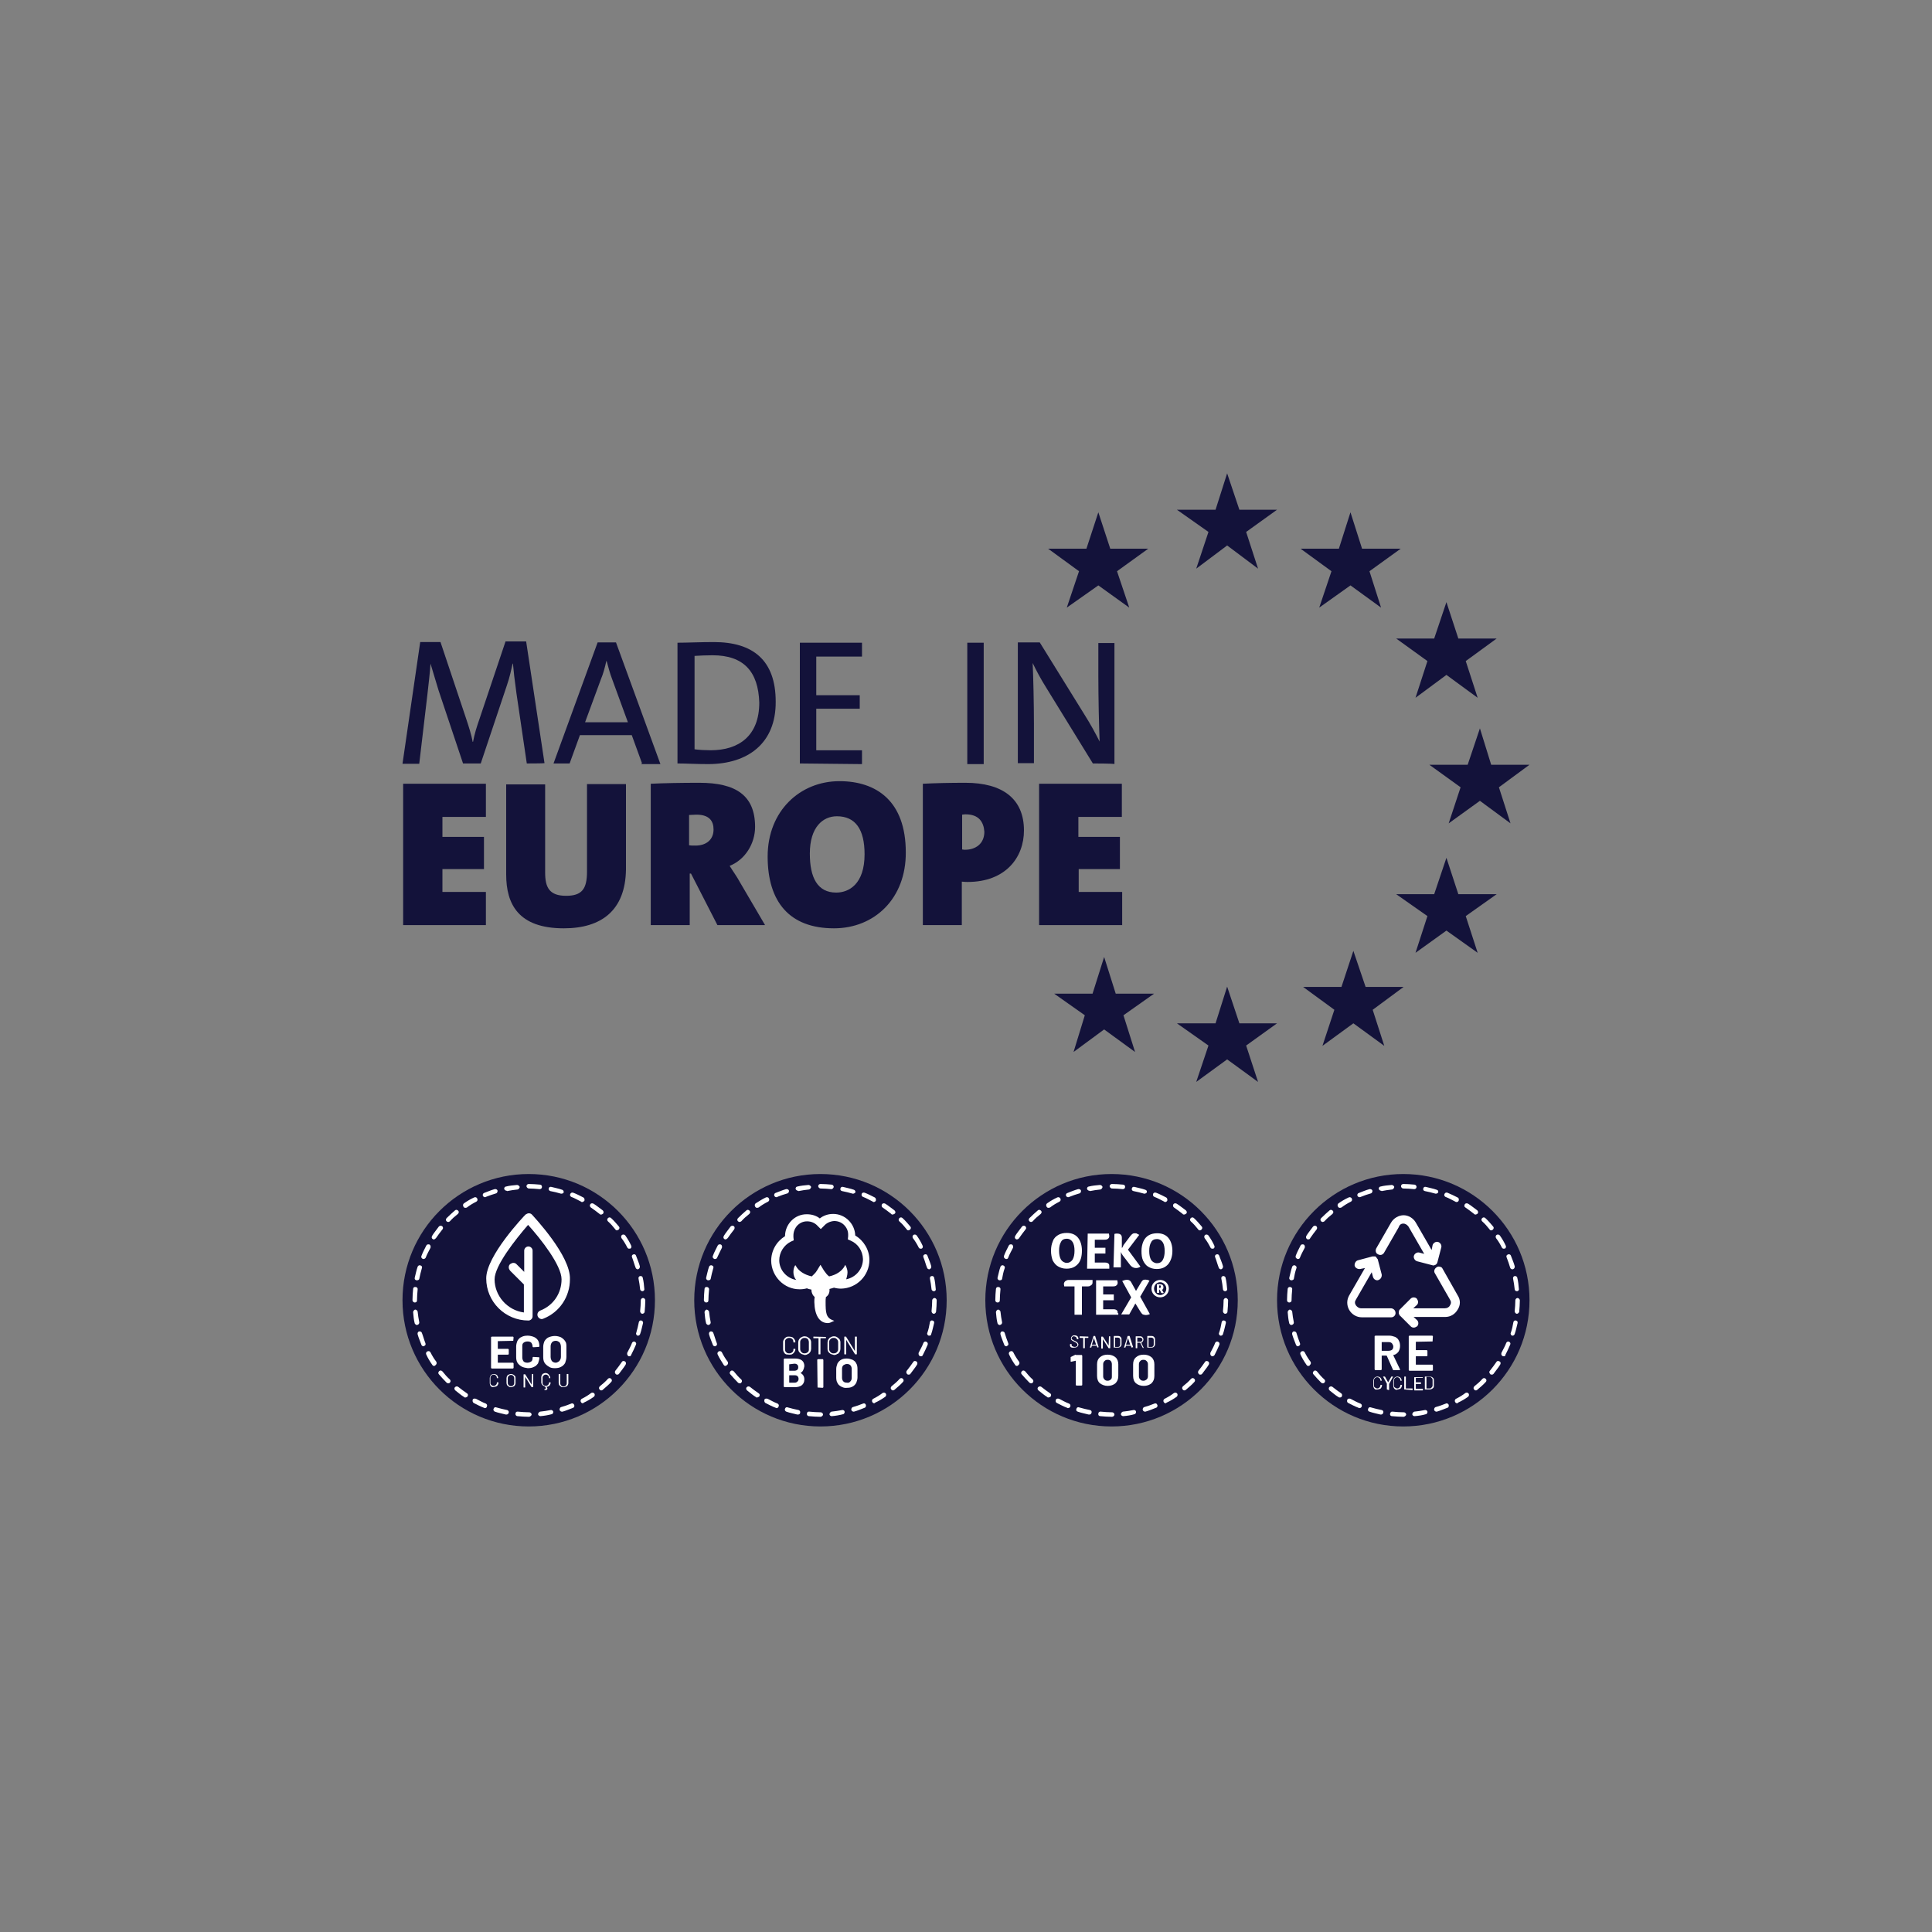 <?xml version="1.0" encoding="utf-8"?>
<!-- Generator: Adobe Illustrator 24.1.2, SVG Export Plug-In . SVG Version: 6.00 Build 0)  -->
<svg version="1.1" id="Calque_1" xmlns="http://www.w3.org/2000/svg" xmlns:xlink="http://www.w3.org/1999/xlink" x="0px" y="0px"
	 viewBox="0 0 600 600" style="enable-background:new 0 0 600 600;" xml:space="preserve">
<rect x="0" y="0" width="600" height="600" fill="#808080" stroke="none"/>
<style type="text/css">
	.st0{fill:#13123A;}
	.st1{fill:#FFFFFF;}
	.st2{display:none;fill:#13123A;}
	.st3{display:none;}
	.st4{display:inline;}
	.st5{fill:#13123A;stroke:#F2F2F2;stroke-width:3;stroke-miterlimit:10;}
</style>
<g>
	<g>
		<g>
			<g>
				<polygon class="st0" points="381.1,147 384.9,158.3 396.6,158.3 387,165.2 390.7,176.6 381.1,169.4 371.5,176.6 375.3,165.2 
					365.5,158.3 377.5,158.3 				"/>
				<polygon class="st0" points="381.1,306.4 384.9,317.8 396.6,317.8 387,324.7 390.7,336 381.1,329 371.5,336 375.3,324.7 
					365.5,317.8 377.5,317.8 				"/>
				<polygon class="st0" points="342.9,297.2 346.5,308.6 358.4,308.6 348.9,315.3 352.5,326.7 342.9,319.7 333.4,326.7 
					336.9,315.3 327.4,308.6 339.3,308.6 				"/>
				<polygon class="st0" points="341.1,159.1 344.8,170.4 356.6,170.4 346.9,177.4 350.7,188.7 341.1,181.8 331.3,188.7 
					335.1,177.4 325.5,170.4 337.4,170.4 				"/>
				<polygon class="st0" points="419.4,159.1 423,170.4 435,170.4 425.3,177.4 428.9,188.7 419.4,181.8 409.7,188.7 413.5,177.4 
					403.9,170.4 415.8,170.4 				"/>
				<polygon class="st0" points="449.2,187 452.9,198.3 464.8,198.3 455.2,205.3 458.9,216.7 449.2,209.6 439.6,216.7 443.3,205.3 
					433.6,198.3 445.4,198.3 				"/>
				<polygon class="st0" points="459.6,226.2 463.1,237.5 475,237.5 465.5,244.5 469.1,255.7 459.6,248.7 449.9,255.7 453.6,244.5 
					443.9,237.5 455.8,237.5 				"/>
				<polygon class="st0" points="449.2,266.4 452.9,277.7 464.8,277.7 455.2,284.5 458.9,295.9 449.2,289 439.6,295.9 443.3,284.5 
					433.6,277.7 445.4,277.7 				"/>
				<polygon class="st0" points="420.3,295.3 424.1,306.5 435.9,306.5 426.3,313.6 429.9,324.8 420.3,317.8 410.7,324.8 
					414.4,313.6 404.7,306.5 416.6,306.5 				"/>
			</g>
		</g>
		<g>
			<path class="st0" d="M163.6,237.1l-3.2-21.7c-0.6-4.3-0.9-7-1.1-9.3h-0.1c-0.4,1.8-0.9,4.2-1.8,6.8l-8.1,24.2h-5.5l-7.6-22.7
				c-0.9-3-1.8-5.9-2.5-8.3l0,0c-0.2,3.2-0.6,6.1-1,9.9l-2.5,21.2H125l5.5-37.8h6.3l7.9,23.6c0.9,2.7,1.7,5.2,2.1,7.4h0.1
				c0.5-2.6,1.1-4.5,2-7.1l8.1-24.1h6.4l5.7,37.8C168.9,237.1,163.6,237.1,163.6,237.1z"/>
			<path class="st0" d="M199.4,237.1l-3.2-8.8h-16.1l-3.2,8.8h-5l13.7-37.6h5.7l13.8,37.8h-5.9V237.1z M190.1,210.9
				c-0.7-1.8-1.2-3.8-1.7-5.6h-0.1c-0.4,1.8-0.9,3.8-1.7,5.7l-4.9,13.3H195L190.1,210.9z"/>
			<path class="st0" d="M219.9,237.3c-3.8,0-6.8-0.2-9.5-0.2v-37.5c3,0,7.1-0.2,11.3-0.2c12.1,0,19.2,5.6,19.2,18.5
				C241,230.8,232.3,237.3,219.9,237.3z M221.3,203.5c-1.8,0-4.3,0.1-5.6,0.2v29c1.3,0.2,3.6,0.3,5,0.3c8.8,0,15.1-4.5,15.1-14.8
				C235.5,208.6,231,203.5,221.3,203.5z"/>
			<path class="st0" d="M248.4,237.1v-37.5h19.3v4.3h-14.2v12h13.5v4.2h-13.5v12.9h14.2v4.3L248.4,237.1L248.4,237.1z"/>
			<path class="st0" d="M300.4,237.1v-37.5h5.1v37.7h-5.1V237.1z"/>
			<path class="st0" d="M339.4,237.1l-14.4-23.4c-1.7-2.7-3.1-5.3-4.3-7.8c0.2,4,0.4,12.9,0.4,19V237h-5v-37.5h6.8l14,22.6
				c1.7,2.7,3.3,5.6,4.6,8.2c-0.2-4.6-0.4-13.9-0.4-20.2v-10.4h5v37.6C346.1,237.1,339.4,237.1,339.4,237.1z"/>
			<path class="st0" d="M125.2,287.3v-43.9h25.7v10.3h-13.5v6.2h12.9v10h-12.9v7.1h13.5v10.3H125.2L125.2,287.3z"/>
			<path class="st0" d="M175.1,288.3c-14.1,0-17.9-7.5-17.9-16.7v-28h12.1V271c0,4.6,1.3,7.2,6.5,7.2c4.9,0,6.5-2.1,6.5-7.5v-27.2
				h12.1v26.6C194.2,282.7,186.8,288.3,175.1,288.3z"/>
			<path class="st0" d="M222.8,287.3l-8.2-16h-0.4v16h-12.1v-43.9c4.2-0.2,9.5-0.3,15.1-0.3c11.3,0,17.3,3.9,17.3,13.7
				c0,5.2-3.1,10.2-7.9,12.1c1.1,1.8,2.3,3.4,3.2,5.1l7.8,13.3L222.8,287.3L222.8,287.3z M216.3,253c-0.7,0-1.8,0.1-2.3,0.1v9.4
				c0.4,0.1,1.3,0.1,2,0.1c3.3,0,5.6-1.8,5.6-5C221.6,255,220.3,253,216.3,253z"/>
			<path class="st0" d="M259,288.3c-13.8,0-20.6-8.2-20.6-22.3c0-14.2,10.1-23.4,22.3-23.4c11.5,0,20.6,6.2,20.6,22.1
				C281.4,279,271.6,288.3,259,288.3z M259.9,253.5c-4.3,0-8.4,3.3-8.4,11.6c0,7.5,2.4,12.1,8.2,12.1c3.9,0,8.8-2.6,8.8-11.9
				C268.5,257.6,265.7,253.5,259.9,253.5z"/>
			<path class="st0" d="M300.5,273.9c-0.2,0-0.9,0-1.8-0.1v13.5h-12.1v-43.9c4-0.2,8.4-0.3,13.2-0.3c11.6,0,18.2,5,18.2,14.8
				C318,266.3,312.3,273.9,300.5,273.9z M299.9,252.9c-0.2,0-0.6,0-1.1,0.1v10.8c0.4,0.1,0.7,0.1,0.9,0.1c3.2,0,6-1.8,6-5.6
				C305.5,255.3,304,252.9,299.9,252.9z"/>
			<path class="st0" d="M322.7,287.3v-43.9h25.7v10.3h-13.5v6.2h12.9v10H335v7.1h13.5v10.3H322.7L322.7,287.3z"/>
		</g>
	</g>
	<g>
		<g>
			<g>
				<circle class="st0" cx="164.2" cy="403.8" r="39.2"/>
			</g>
			<g>
				<path class="st1" d="M164.3,440L164.3,440c-1.2,0-2.4-0.1-3.6-0.2c-0.3,0-0.7-0.3-0.6-0.8c0-0.4,0.3-0.7,0.8-0.6
					c1.1,0.1,2.3,0.2,3.4,0.2h0.1c0.3,0,0.7,0.3,0.7,0.7C165.1,439.6,164.6,440,164.3,440z M167.8,439.8c-0.3,0-0.7-0.3-0.7-0.6
					c0-0.3,0.3-0.7,0.6-0.8c1.1-0.1,2.3-0.3,3.3-0.5c0.3-0.1,0.8,0.2,0.8,0.5c0.1,0.3-0.2,0.8-0.5,0.8
					C170.2,439.5,169,439.7,167.8,439.8L167.8,439.8z M157.3,439.3c-0.1,0-0.1,0-0.2,0c-1.1-0.3-2.3-0.5-3.4-0.9
					c-0.3-0.1-0.6-0.5-0.4-0.9c0.1-0.4,0.5-0.6,0.9-0.4c1.1,0.3,2.2,0.6,3.3,0.8c0.3,0.1,0.6,0.4,0.5,0.8
					C157.9,439.1,157.6,439.3,157.3,439.3z M174.5,438.4c-0.3,0-0.6-0.2-0.7-0.5c-0.1-0.3,0.1-0.8,0.4-0.9c1.1-0.3,2.2-0.7,3.2-1.1
					c0.3-0.2,0.8,0,0.9,0.4c0.2,0.3,0,0.8-0.3,0.9c-1.1,0.4-2.2,0.9-3.3,1.2C174.7,438.4,174.6,438.4,174.5,438.4z M150.6,437.3
					c-0.1,0-0.2,0-0.3-0.1c-1.1-0.4-2.2-1-3.2-1.5c-0.3-0.2-0.4-0.6-0.3-1s0.6-0.4,1-0.3c1,0.5,2,1.1,3.1,1.5
					c0.3,0.2,0.5,0.5,0.3,0.9C151.2,437.1,150.9,437.3,150.6,437.3z M181,435.8c-0.3,0-0.5-0.2-0.6-0.4c-0.2-0.3-0.1-0.8,0.3-1
					c1-0.5,2-1.1,2.9-1.8c0.3-0.2,0.8-0.1,1,0.2c0.2,0.3,0.1,0.8-0.2,1c-1,0.7-2,1.3-3.1,1.8C181.2,435.7,181.1,435.8,181,435.8z
					 M144.5,434c-0.2,0-0.3,0-0.3-0.1c-1-0.6-1.9-1.4-2.8-2.1c-0.3-0.3-0.4-0.7-0.1-1c0.3-0.3,0.7-0.3,1-0.1c0.9,0.7,1.8,1.4,2.7,2
					c0.4,0.2,0.4,0.6,0.2,1C144.9,433.9,144.8,434,144.5,434z M186.7,431.8c-0.2,0-0.4-0.1-0.5-0.3c-0.3-0.3-0.2-0.7,0.1-1
					c0.9-0.7,1.8-1.5,2.5-2.3c0.3-0.3,0.7-0.3,1,0s0.3,0.7,0,1c-0.8,0.9-1.8,1.7-2.6,2.4C187,431.8,186.9,431.8,186.7,431.8z
					 M139.2,429.6c-0.2,0-0.4-0.1-0.5-0.2c-0.9-0.9-1.7-1.8-2.4-2.6c-0.3-0.3-0.2-0.7,0.1-1c0.3-0.3,0.7-0.2,1,0.1
					c0.7,0.9,1.5,1.8,2.3,2.5c0.3,0.3,0.3,0.7,0,1C139.5,429.6,139.4,429.6,139.2,429.6z M191.6,426.9c-0.2,0-0.3-0.1-0.4-0.2
					c-0.3-0.3-0.3-0.7-0.1-1c0.7-0.9,1.4-1.8,2-2.7c0.2-0.4,0.6-0.4,1-0.2c0.3,0.2,0.4,0.6,0.2,1c-0.6,1-1.4,1.9-2.1,2.9
					C192,426.9,191.8,426.9,191.6,426.9z M134.8,424.2c-0.3,0-0.4-0.1-0.6-0.4c-0.7-1-1.3-2-1.8-3.1c-0.2-0.3-0.1-0.8,0.3-1
					s0.8-0.1,1,0.3c0.5,1,1.1,2,1.8,2.9c0.2,0.4,0.1,0.8-0.2,1C135.1,424.2,134.9,424.2,134.8,424.2z M195.4,421.2
					c-0.1,0-0.3,0-0.3-0.1c-0.3-0.2-0.4-0.6-0.3-1c0.5-1,1.1-2,1.5-3.1c0.2-0.3,0.5-0.5,0.9-0.3c0.3,0.2,0.5,0.5,0.3,0.9
					c-0.4,1-1,2.2-1.5,3.2C196,421.1,195.7,421.2,195.4,421.2z M131.5,418.1c-0.3,0-0.5-0.2-0.6-0.4c-0.4-1.1-0.9-2.2-1.2-3.3
					c-0.1-0.4,0.1-0.8,0.4-0.9c0.4-0.1,0.8,0.1,0.9,0.4c0.4,1,0.7,2.2,1.1,3.2c0.2,0.4,0,0.8-0.4,0.9
					C131.6,418.1,131.6,418.1,131.5,418.1z M198.2,414.8c-0.1,0-0.2,0-0.2,0c-0.3-0.1-0.6-0.5-0.4-0.9c0.3-1.1,0.6-2.2,0.8-3.3
					c0.1-0.4,0.4-0.6,0.8-0.5c0.3,0.1,0.6,0.4,0.5,0.8c-0.3,1.1-0.5,2.3-0.9,3.4C198.7,414.6,198.4,414.8,198.2,414.8z M129.5,411.5
					c-0.3,0-0.6-0.3-0.7-0.5c-0.3-1.1-0.4-2.4-0.5-3.5c0-0.3,0.3-0.7,0.6-0.8c0.4,0,0.7,0.3,0.8,0.6c0.1,1.1,0.3,2.3,0.5,3.3
					c0.1,0.3-0.2,0.8-0.5,0.8C129.6,411.5,129.6,411.5,129.5,411.5z M199.5,408L199.5,408c-0.4,0-0.7-0.4-0.7-0.8
					c0.1-1.1,0.2-2.2,0.2-3.3v-0.1c0-0.3,0.3-0.7,0.7-0.7s0.7,0.4,0.7,0.7v0.1c0,1.1-0.1,2.4-0.2,3.5
					C200.2,407.7,199.8,408,199.5,408z M128.8,404.5c-0.3,0-0.7-0.3-0.7-0.7h0.7h-0.7c0-1.2,0.1-2.4,0.2-3.5c0-0.4,0.3-0.7,0.8-0.6
					c0.4,0,0.7,0.4,0.6,0.8c-0.1,1.1-0.2,2.3-0.2,3.4C129.5,404.3,129.2,404.5,128.8,404.5z M199.5,401c-0.3,0-0.7-0.3-0.7-0.6
					c-0.1-1.1-0.3-2.3-0.5-3.3c-0.1-0.4,0.2-0.8,0.5-0.8c0.4-0.1,0.8,0.2,0.8,0.5c0.3,1.1,0.4,2.4,0.5,3.5
					C200.2,400.6,199.9,401,199.5,401L199.5,401z M129.5,397.6c-0.1,0-0.1,0-0.2,0c-0.4-0.1-0.6-0.4-0.5-0.8
					c0.3-1.1,0.5-2.3,0.9-3.4c0.1-0.3,0.5-0.6,0.9-0.4c0.4,0.1,0.6,0.5,0.4,0.9c-0.3,1.1-0.6,2.2-0.8,3.3
					C130.1,397.5,129.8,397.6,129.5,397.6z M198.1,394.2c-0.3,0-0.6-0.2-0.7-0.5c-0.4-1-0.7-2.2-1.1-3.2c-0.2-0.4,0-0.8,0.3-0.9
					c0.4-0.2,0.8,0,0.9,0.3c0.4,1.1,0.9,2.2,1.2,3.3c0.1,0.3-0.1,0.8-0.4,0.9C198.2,394.2,198.2,394.2,198.1,394.2z M131.5,391
					c-0.1,0-0.2,0-0.3-0.1c-0.3-0.2-0.5-0.5-0.3-0.9c0.4-1.1,1-2.2,1.5-3.2c0.2-0.4,0.6-0.4,1-0.3c0.3,0.2,0.4,0.6,0.3,1
					c-0.5,1-1.1,2-1.5,3.1C132,390.9,131.7,391,131.5,391z M195.4,387.8c-0.3,0-0.5-0.2-0.6-0.4c-0.5-1-1.1-2-1.8-2.9
					c-0.2-0.4-0.1-0.8,0.2-1c0.3-0.2,0.8-0.1,1,0.2c0.7,1,1.3,2,1.8,3.1c0.2,0.4,0.1,0.8-0.3,1C195.6,387.7,195.5,387.8,195.4,387.8
					z M134.7,384.9c-0.2,0-0.3,0-0.3-0.1c-0.4-0.2-0.4-0.6-0.2-1c0.6-1,1.4-1.9,2.1-2.9c0.3-0.3,0.7-0.3,1-0.1s0.4,0.7,0.1,1
					c-0.7,0.9-1.4,1.8-2,2.7C135.1,384.8,135,384.9,134.7,384.9z M191.6,382.1c-0.2,0-0.4-0.1-0.5-0.3c-0.7-0.9-1.5-1.8-2.3-2.5
					c-0.3-0.3-0.3-0.7,0-1c0.3-0.3,0.7-0.3,1,0c0.9,0.8,1.7,1.8,2.4,2.6c0.3,0.3,0.2,0.7-0.1,1C191.8,382,191.7,382.1,191.6,382.1z
					 M139.2,379.5c-0.2,0-0.4-0.1-0.5-0.2c-0.3-0.3-0.3-0.7,0-1c0.9-0.9,1.8-1.7,2.6-2.4c0.3-0.3,0.7-0.2,1,0.1
					c0.3,0.3,0.2,0.7-0.1,1c-0.9,0.7-1.8,1.5-2.5,2.3C139.5,379.4,139.4,379.5,139.2,379.5z M186.6,377.2c-0.2,0-0.3-0.1-0.4-0.2
					c-0.9-0.7-1.8-1.4-2.7-2c-0.3-0.2-0.4-0.6-0.2-1c0.2-0.3,0.6-0.4,1-0.2c1,0.6,1.9,1.4,2.9,2.1c0.3,0.3,0.3,0.7,0.1,1
					C187,377.1,186.9,377.2,186.6,377.2z M144.5,375.1c-0.3,0-0.4-0.1-0.6-0.4c-0.2-0.4-0.1-0.8,0.2-1c1-0.7,2-1.3,3.1-1.8
					c0.4-0.2,0.8-0.1,1,0.3c0.2,0.4,0.1,0.8-0.3,1c-1,0.5-2,1.1-2.9,1.8C144.8,375.1,144.7,375.1,144.5,375.1z M180.8,373.3
					c-0.1,0-0.3,0-0.3-0.1c-1-0.5-2-1.1-3.1-1.5c-0.3-0.2-0.5-0.5-0.3-0.9c0.2-0.4,0.5-0.5,0.9-0.4c1.1,0.4,2.2,1,3.2,1.5
					c0.3,0.2,0.4,0.6,0.3,1C181.3,373.1,181.1,373.3,180.8,373.3z M150.6,371.8c-0.3,0-0.5-0.2-0.6-0.4c-0.2-0.3,0-0.8,0.3-0.9
					c1.1-0.4,2.2-0.9,3.3-1.2c0.4-0.1,0.8,0.1,0.9,0.4c0.1,0.3-0.1,0.8-0.4,0.9c-1,0.3-2.2,0.7-3.2,1.1
					C150.8,371.8,150.7,371.8,150.6,371.8z M174.4,370.7c-0.1,0-0.2,0-0.2,0c-1-0.3-2.2-0.6-3.3-0.8c-0.3-0.1-0.6-0.4-0.5-0.8
					c0.1-0.4,0.4-0.6,0.8-0.5c1.1,0.3,2.3,0.5,3.4,0.9c0.3,0.1,0.6,0.5,0.4,0.9C175.1,370.4,174.8,370.7,174.4,370.7z M157.3,369.8
					c-0.3,0-0.6-0.3-0.7-0.5c-0.1-0.4,0.2-0.8,0.5-0.8c1.1-0.3,2.4-0.4,3.5-0.5c0.3,0,0.7,0.3,0.8,0.6c0,0.3-0.3,0.7-0.6,0.8
					c-1.1,0.1-2.3,0.3-3.3,0.5C157.4,369.8,157.3,369.8,157.3,369.8z M167.6,369.3L167.6,369.3c-1.1-0.1-2.3-0.2-3.4-0.2l0,0
					c-0.3,0-0.7-0.4-0.7-0.7c0-0.4,0.3-0.7,0.7-0.7l0,0c1.1,0,2.4,0.1,3.5,0.2c0.4,0,0.7,0.4,0.6,0.8
					C168.3,369,168,369.3,167.6,369.3z"/>
			</g>
			<g>
				<path class="st1" d="M159.4,416.4L159.4,416.4l-4.7,0.1c-0.1,0-0.1,0-0.1,0.1v2.2c0,0.1,0,0.1,0.1,0.1h3.1c0.1,0,0.1,0,0.1,0.1
					l0.1,0.1v1.4c0,0.1,0,0.1-0.1,0.1l-0.1,0.1h-3.1c-0.1,0-0.1,0-0.1,0.1v2.3c0,0.1,0,0.1,0.1,0.1h4.6c0.1,0,0.1,0,0.1,0.1l0.1,0.1
					v1.4c0,0.1,0,0.1-0.1,0.1l-0.1,0.1h-6.6c-0.1,0-0.1,0-0.1-0.1l-0.1-0.1v-9.5c0-0.1,0-0.1,0.1-0.1l0.1-0.1h6.6
					c0.1,0,0.1,0,0.1,0.1l0.1,0.1L159.4,416.4C159.4,416.4,159.4,416.4,159.4,416.4z"/>
				<path class="st1" d="M162,424.4c-0.5-0.3-1-0.7-1.3-1.2c-0.3-0.5-0.4-1.1-0.4-1.8v-3.2c0-0.7,0.2-1.3,0.4-1.8
					c0.3-0.5,0.7-1,1.3-1.2c0.5-0.3,1.2-0.4,1.9-0.4s1.4,0.2,1.9,0.4s1,0.6,1.3,1.1c0.3,0.5,0.4,1.1,0.4,1.8c0,0.1-0.1,0.2-0.2,0.2
					l-1.7,0.1l0,0c-0.1,0-0.2-0.1-0.2-0.2c0-0.5-0.2-0.9-0.4-1.2c-0.3-0.3-0.7-0.4-1.2-0.4c-0.5,0-1,0.2-1.2,0.4
					c-0.4,0.3-0.4,0.7-0.4,1.2v3.4c0,0.5,0.2,0.9,0.4,1.2c0.3,0.3,0.7,0.4,1.2,0.4c0.5,0,0.9-0.2,1.2-0.4s0.4-0.7,0.4-1.2
					c0-0.1,0.1-0.2,0.2-0.2l1.7,0.1c0.1,0,0.1,0,0.1,0l0.1,0.1c0,0.6-0.2,1.2-0.4,1.8c-0.4,0.5-0.7,0.9-1.3,1.1
					c-0.5,0.3-1.2,0.4-1.9,0.4C163.2,424.8,162.6,424.7,162,424.4z"/>
				<path class="st1" d="M170.4,424.4c-0.5-0.3-1-0.7-1.3-1.2c-0.3-0.5-0.4-1.1-0.4-1.8v-3.1c0-0.7,0.2-1.3,0.4-1.8
					c0.3-0.5,0.8-1,1.3-1.2s1.2-0.4,1.9-0.4c0.8,0,1.4,0.2,1.9,0.4c0.5,0.3,1,0.7,1.3,1.2c0.4,0.5,0.4,1.1,0.4,1.8v3.1
					c0,0.7-0.2,1.3-0.4,1.9c-0.3,0.5-0.8,1-1.3,1.2c-0.5,0.3-1.2,0.4-1.9,0.4S170.9,424.8,170.4,424.4z M173.7,422.7
					c0.3-0.4,0.5-0.8,0.5-1.3v-3.2c0-0.5-0.2-1-0.4-1.3c-0.4-0.3-0.7-0.5-1.2-0.5s-1,0.2-1.2,0.5c-0.3,0.4-0.4,0.8-0.4,1.3v3.2
					c0,0.5,0.2,1,0.4,1.3c0.3,0.3,0.7,0.5,1.2,0.5C172.9,423.2,173.3,423,173.7,422.7z"/>
				<path class="st1" d="M152.7,430.7c-0.2-0.1-0.4-0.3-0.4-0.4c-0.1-0.2-0.2-0.4-0.2-0.7V428c0-0.3,0.1-0.4,0.2-0.7
					c0.1-0.2,0.3-0.4,0.4-0.4c0.2-0.1,0.4-0.2,0.7-0.2s0.5,0.1,0.7,0.2c0.2,0.1,0.4,0.3,0.4,0.4c0.1,0.2,0.2,0.4,0.2,0.6
					c0,0,0,0,0,0.1l0,0h-0.3c0,0-0.1,0-0.1-0.1l0,0c0-0.3-0.1-0.5-0.3-0.7c-0.2-0.2-0.4-0.3-0.7-0.3s-0.5,0.1-0.7,0.3
					c-0.2,0.2-0.3,0.4-0.3,0.6v1.7c0,0.3,0.1,0.5,0.3,0.6c0.2,0.2,0.4,0.3,0.7,0.3s0.5-0.1,0.7-0.3c0.2-0.2,0.3-0.3,0.3-0.7l0,0
					c0,0,0-0.1,0.1-0.1h0.3c0,0,0.1,0,0.1,0.1c0,0.3-0.1,0.4-0.2,0.7c-0.1,0.2-0.3,0.4-0.4,0.4c-0.2,0.1-0.4,0.2-0.7,0.2
					C153.2,430.8,152.9,430.8,152.7,430.7z"/>
				<path class="st1" d="M158,430.6c-0.2-0.1-0.4-0.3-0.5-0.4c-0.1-0.2-0.2-0.4-0.2-0.7V428c0-0.3,0.1-0.5,0.2-0.7
					c0.1-0.2,0.3-0.4,0.5-0.4c0.2-0.1,0.4-0.2,0.7-0.2s0.5,0.1,0.7,0.2c0.2,0.1,0.4,0.3,0.5,0.4c0.2,0.2,0.2,0.4,0.2,0.7v1.5
					c0,0.3-0.1,0.5-0.2,0.7s-0.3,0.4-0.5,0.4c-0.2,0.1-0.4,0.2-0.7,0.2S158.2,430.8,158,430.6z M159.4,430.2
					c0.2-0.2,0.3-0.4,0.3-0.7V428c0-0.3-0.1-0.5-0.3-0.7c-0.2-0.2-0.4-0.3-0.7-0.3s-0.5,0.1-0.7,0.3c-0.2,0.2-0.3,0.4-0.3,0.7v1.5
					c0,0.3,0.1,0.5,0.3,0.7c0.2,0.2,0.4,0.3,0.7,0.3S159.2,430.4,159.4,430.2z"/>
				<path class="st1" d="M165.2,426.7h0.3c0,0,0.1,0,0.1,0.1v3.9c0,0,0,0.1-0.1,0.1h-0.3h-0.1l-2-3.2l0,0l0,0v3.2c0,0,0,0.1-0.1,0.1
					h-0.3c0,0-0.1,0-0.1-0.1v-3.9c0,0,0-0.1,0.1-0.1h0.3h0.1l2,3.2l0,0l0,0L165.2,426.7C165.2,426.8,165.2,426.7,165.2,426.7z"/>
				<path class="st1" d="M170.9,428C170.9,428,170.8,428,170.9,428h-0.3c0,0-0.1,0-0.1-0.1l0,0c0-0.3-0.1-0.5-0.3-0.7
					c-0.2-0.2-0.4-0.3-0.7-0.3c-0.3,0-0.5,0.1-0.7,0.3c-0.2,0.2-0.3,0.3-0.3,0.6v1.7c0,0.3,0.1,0.5,0.3,0.6c0.2,0.2,0.4,0.3,0.7,0.3
					c0.3,0,0.5-0.1,0.7-0.3c0.2-0.2,0.3-0.4,0.3-0.7l0,0c0,0,0-0.1,0.1-0.1h0.3c0,0,0.1,0,0.1,0.1c0,0.3-0.1,0.4-0.2,0.7
					c-0.1,0.2-0.3,0.3-0.4,0.4c-0.2,0.1-0.4,0.2-0.7,0.2l0,0c0.2,0.2,0.3,0.4,0.3,0.5c0,0.1,0,0.1,0,0.1c0,0.1-0.1,0.2-0.2,0.3
					c-0.1,0.1-0.2,0.1-0.4,0.1c-0.1,0-0.2,0-0.3,0c0,0-0.1,0,0-0.1v-0.2l0,0l0,0c0.1,0,0.1,0,0.1,0c0.1,0,0.2,0,0.2-0.1
					c0.1-0.1,0.1-0.1,0.1-0.2c0-0.1,0-0.2-0.1-0.3c-0.1-0.1-0.2-0.2-0.3-0.3l0,0c-0.3-0.1-0.5-0.2-0.7-0.4c-0.2-0.3-0.3-0.5-0.3-0.8
					v-1.6c0-0.3,0.1-0.4,0.2-0.7c0.1-0.2,0.3-0.4,0.4-0.4s0.4-0.2,0.7-0.2c0.3,0,0.5,0.1,0.7,0.2c0.2,0.1,0.3,0.3,0.4,0.4
					C170.8,427.5,170.9,427.6,170.9,428L170.9,428L170.9,428z"/>
				<path class="st1" d="M174.2,430.6c-0.2-0.1-0.4-0.3-0.5-0.4c-0.1-0.2-0.2-0.4-0.2-0.7v-2.7c0,0,0-0.1,0.1-0.1h0.3
					c0,0,0.1,0,0.1,0.1v2.8c0,0.3,0.1,0.5,0.3,0.7c0.2,0.2,0.4,0.3,0.7,0.3s0.5-0.1,0.7-0.3c0.2-0.2,0.3-0.4,0.3-0.7v-2.8
					c0,0,0-0.1,0.1-0.1h0.3c0,0,0.1,0,0.1,0.1v2.7c0,0.3-0.1,0.5-0.2,0.7c-0.1,0.2-0.3,0.4-0.5,0.4c-0.2,0.1-0.4,0.2-0.7,0.2
					C174.6,430.8,174.3,430.8,174.2,430.6z"/>
			</g>
			<path class="st1" d="M165.2,377.2c-0.3-0.3-0.6-0.4-1-0.4c-0.3,0-0.7,0.2-1,0.4c-0.5,0.5-12.2,12.8-12.2,19.8
				c0,7.3,5.9,13.1,13.1,13.1c0.7,0,1.3-0.6,1.3-1.3v-20.4c0-0.7-0.6-1.3-1.3-1.3c-0.7,0-1.3,0.6-1.3,1.3v6.6l-2.4-2.4
				c-0.3-0.3-0.6-0.4-1-0.4c-0.3,0-0.7,0.2-1,0.4c-0.3,0.3-0.4,0.6-0.4,1s0.2,0.7,0.4,1l4.3,4.3v8.7c-5.2-0.7-9.1-5.2-9.1-10.3
				c0-4.2,6.5-12.4,10.4-16.9c4,4.4,10.4,12.6,10.4,16.9c0,4.3-2.5,8.1-6.6,9.7c-0.7,0.3-1.1,1-0.8,1.8c0.2,0.3,0.3,0.6,0.7,0.7
				c0.3,0.2,0.7,0.2,1.1,0c5-2,8.2-6.8,8.2-12.2C177.3,390,165.7,377.8,165.2,377.2z"/>
		</g>
		<g>
			<circle class="st0" cx="254.8" cy="403.8" r="39.2"/>
			<g>
				<path class="st1" d="M254.8,440L254.8,440c-1.2,0-2.4-0.1-3.6-0.2c-0.3,0-0.7-0.3-0.6-0.8c0-0.4,0.3-0.7,0.8-0.6
					c1.1,0.1,2.3,0.2,3.4,0.2h0.1c0.3,0,0.7,0.3,0.7,0.7C255.6,439.6,255.2,440,254.8,440z M258.3,439.8c-0.4,0-0.7-0.3-0.7-0.6
					c0-0.3,0.3-0.7,0.6-0.8c1.1-0.1,2.3-0.3,3.3-0.5c0.4-0.1,0.8,0.2,0.8,0.5c0.1,0.3-0.2,0.8-0.5,0.8
					C260.7,439.5,259.5,439.7,258.3,439.8C258.4,439.8,258.4,439.8,258.3,439.8z M247.8,439.3c-0.1,0-0.1,0-0.2,0
					c-1.1-0.3-2.3-0.5-3.4-0.9c-0.3-0.1-0.6-0.5-0.4-0.9c0.1-0.4,0.5-0.6,0.9-0.4c1.1,0.3,2.2,0.6,3.3,0.8c0.3,0.1,0.6,0.4,0.5,0.8
					C248.5,439.1,248.2,439.3,247.8,439.3z M265.1,438.4c-0.3,0-0.6-0.2-0.7-0.5c-0.1-0.3,0.1-0.8,0.4-0.9c1.1-0.3,2.2-0.7,3.2-1.1
					c0.4-0.2,0.8,0,0.9,0.4c0.1,0.3,0,0.8-0.4,0.9c-1,0.4-2.2,0.9-3.3,1.2C265.3,438.4,265.2,438.4,265.1,438.4z M241.2,437.3
					c-0.1,0-0.2,0-0.3-0.1c-1.1-0.4-2.2-1-3.2-1.5c-0.3-0.2-0.4-0.6-0.3-1s0.6-0.4,1-0.3c1,0.5,2,1.1,3.1,1.5
					c0.3,0.2,0.5,0.5,0.3,0.9C241.7,437.1,241.5,437.3,241.2,437.3z M271.5,435.8c-0.3,0-0.5-0.2-0.6-0.4c-0.2-0.3-0.1-0.8,0.3-1
					c1-0.5,2-1.1,2.9-1.8c0.4-0.2,0.8-0.1,1,0.2c0.2,0.3,0.1,0.8-0.2,1c-1,0.7-2,1.3-3.1,1.8C271.7,435.7,271.6,435.8,271.5,435.8z
					 M235.1,434c-0.2,0-0.3,0-0.3-0.1c-1-0.6-1.9-1.4-2.8-2.1c-0.3-0.3-0.4-0.7-0.1-1c0.3-0.3,0.7-0.3,1-0.1c0.9,0.7,1.8,1.4,2.7,2
					c0.4,0.2,0.4,0.6,0.2,1C235.5,433.9,235.3,434,235.1,434z M277.3,431.8c-0.2,0-0.4-0.1-0.5-0.3c-0.3-0.3-0.2-0.7,0.1-1
					c0.9-0.7,1.8-1.5,2.5-2.3c0.3-0.3,0.7-0.3,1,0c0.3,0.3,0.3,0.7,0,1c-0.8,0.9-1.8,1.7-2.6,2.4
					C277.6,431.8,277.4,431.8,277.3,431.8z M229.7,429.6c-0.2,0-0.4-0.1-0.5-0.2c-0.9-0.9-1.7-1.8-2.4-2.6c-0.3-0.3-0.2-0.7,0.1-1
					c0.3-0.3,0.7-0.2,1,0.1c0.7,0.9,1.5,1.8,2.3,2.5c0.3,0.3,0.3,0.7,0,1C230.1,429.6,229.9,429.6,229.7,429.6z M282.1,426.9
					c-0.2,0-0.3-0.1-0.4-0.2c-0.3-0.3-0.3-0.7-0.1-1c0.7-0.9,1.4-1.8,2-2.7c0.2-0.4,0.6-0.4,1-0.2c0.3,0.2,0.4,0.6,0.2,1
					c-0.6,1-1.4,1.9-2.1,2.9C282.6,426.9,282.3,426.9,282.1,426.9z M225.3,424.2c-0.3,0-0.4-0.1-0.6-0.4c-0.6-1-1.3-2-1.8-3.1
					c-0.2-0.3-0.1-0.8,0.3-1c0.3-0.2,0.8-0.1,1,0.3c0.5,1,1.1,2,1.8,2.9c0.2,0.4,0.1,0.8-0.2,1C225.5,424.2,225.4,424.2,225.3,424.2
					z M286,421.2c-0.1,0-0.3,0-0.4-0.1c-0.3-0.2-0.4-0.6-0.3-1c0.5-1,1.1-2,1.5-3.1c0.2-0.3,0.5-0.5,0.9-0.3
					c0.4,0.2,0.5,0.5,0.4,0.9c-0.4,1-1,2.2-1.5,3.2C286.5,421.1,286.3,421.2,286,421.2z M222,418.1c-0.3,0-0.5-0.2-0.6-0.4
					c-0.4-1.1-0.9-2.2-1.2-3.3c-0.1-0.4,0.1-0.8,0.4-0.9c0.4-0.1,0.8,0.1,0.9,0.4c0.4,1,0.7,2.2,1.1,3.2c0.2,0.4,0,0.8-0.3,0.9
					C222.2,418.1,222.1,418.1,222,418.1z M288.6,414.8c-0.1,0-0.2,0-0.2,0c-0.3-0.1-0.6-0.5-0.4-0.9c0.4-1.1,0.6-2.2,0.8-3.3
					c0.1-0.4,0.4-0.6,0.8-0.5c0.4,0.1,0.6,0.4,0.5,0.8c-0.3,1.1-0.5,2.3-0.9,3.4C289.2,414.6,289,414.8,288.6,414.8z M220,411.5
					c-0.3,0-0.6-0.3-0.7-0.5c-0.3-1.1-0.4-2.4-0.5-3.5c0-0.3,0.3-0.7,0.6-0.8c0.3,0,0.7,0.3,0.8,0.6c0.1,1.1,0.3,2.3,0.5,3.3
					c0.1,0.3-0.2,0.8-0.5,0.8C220.1,411.5,220,411.5,220,411.5z M290,408C289.9,408,289.9,408,290,408c-0.4,0-0.7-0.4-0.7-0.8
					c0.1-1.1,0.2-2.2,0.2-3.3v-0.1c0-0.3,0.4-0.7,0.7-0.7c0.4,0,0.7,0.4,0.7,0.7v0.1c0,1.1-0.1,2.4-0.2,3.5
					C290.6,407.7,290.4,408,290,408z M219.3,404.5c-0.3,0-0.7-0.3-0.7-0.7l0,0c0-1.1,0.1-2.4,0.2-3.5c0-0.4,0.3-0.7,0.8-0.6
					c0.3,0,0.7,0.4,0.6,0.8c-0.1,1.1-0.2,2.3-0.2,3.4C220,404.3,219.7,404.5,219.3,404.5z M290,401c-0.3,0-0.7-0.3-0.7-0.6
					c-0.1-1.1-0.3-2.3-0.5-3.3c-0.1-0.4,0.2-0.8,0.5-0.8c0.4-0.1,0.8,0.2,0.8,0.5c0.3,1.1,0.4,2.4,0.5,3.5
					C290.7,400.6,290.5,401,290,401L290,401z M220,397.6c-0.1,0-0.1,0-0.2,0c-0.3-0.1-0.6-0.4-0.5-0.8c0.3-1.1,0.5-2.3,0.9-3.4
					c0.1-0.3,0.5-0.6,0.9-0.4c0.4,0.1,0.6,0.5,0.4,0.9c-0.3,1.1-0.6,2.2-0.8,3.3C220.6,397.5,220.3,397.6,220,397.6z M288.6,394.2
					c-0.3,0-0.6-0.2-0.7-0.5c-0.4-1-0.7-2.2-1.1-3.2c-0.2-0.4,0-0.8,0.3-0.9c0.4-0.2,0.8,0,0.9,0.3c0.4,1.1,0.9,2.2,1.2,3.3
					c0.1,0.3-0.1,0.8-0.4,0.9C288.7,394.2,288.7,394.2,288.6,394.2z M222,391c-0.1,0-0.2,0-0.3-0.1c-0.3-0.2-0.5-0.5-0.3-0.9
					c0.4-1.1,1-2.2,1.5-3.2c0.2-0.4,0.6-0.4,1-0.3c0.3,0.2,0.4,0.6,0.3,1c-0.5,1-1,2-1.5,3.1C222.6,390.9,222.3,391,222,391z
					 M285.9,387.8c-0.3,0-0.5-0.2-0.6-0.4c-0.5-1-1.1-2-1.8-2.9c-0.2-0.4-0.1-0.8,0.2-1c0.3-0.2,0.8-0.1,1,0.2c0.7,1,1.3,2,1.8,3.1
					c0.2,0.4,0.1,0.8-0.3,1C286.2,387.7,286.1,387.8,285.9,387.8z M225.3,384.9c-0.2,0-0.3,0-0.3-0.1c-0.4-0.2-0.4-0.6-0.2-1
					c0.6-1,1.4-1.9,2.1-2.9c0.3-0.3,0.7-0.3,1-0.1s0.3,0.7,0.1,1c-0.7,0.9-1.4,1.8-2,2.7C225.7,384.8,225.5,384.9,225.3,384.9z
					 M282.1,382.1c-0.2,0-0.4-0.1-0.5-0.3c-0.7-0.9-1.5-1.8-2.3-2.5c-0.3-0.3-0.3-0.7,0-1c0.3-0.3,0.7-0.3,1,0
					c0.9,0.8,1.7,1.8,2.4,2.6c0.3,0.3,0.2,0.7-0.1,1C282.4,382,282.2,382.1,282.1,382.1z M229.7,379.5c-0.2,0-0.3-0.1-0.5-0.2
					c-0.3-0.3-0.3-0.7,0-1c0.9-0.9,1.8-1.7,2.6-2.4c0.3-0.3,0.7-0.2,1,0.1c0.3,0.3,0.2,0.7-0.1,1c-0.9,0.7-1.8,1.5-2.5,2.3
					C230,379.4,229.8,379.5,229.7,379.5z M277.2,377.2c-0.2,0-0.4-0.1-0.4-0.2c-0.9-0.7-1.8-1.4-2.7-2c-0.3-0.2-0.4-0.6-0.2-1
					c0.2-0.3,0.6-0.4,1-0.2c1,0.6,1.9,1.4,2.9,2.1c0.3,0.3,0.4,0.7,0.1,1C277.6,377.1,277.3,377.2,277.2,377.2z M235.1,375.1
					c-0.3,0-0.4-0.1-0.6-0.4c-0.2-0.4-0.1-0.8,0.2-1c1-0.6,2-1.3,3.1-1.8c0.4-0.2,0.8-0.1,1,0.3c0.2,0.4,0.1,0.8-0.3,1
					c-1,0.5-2,1.1-2.9,1.8C235.3,375.1,235.2,375.1,235.1,375.1z M271.4,373.3c-0.1,0-0.3,0-0.3-0.1c-1-0.5-2-1.1-3.1-1.5
					c-0.4-0.2-0.5-0.5-0.4-0.9s0.5-0.5,0.9-0.4c1.1,0.4,2.2,1,3.2,1.5c0.3,0.2,0.4,0.6,0.3,1C271.9,373.1,271.6,373.3,271.4,373.3z
					 M241.1,371.8c-0.3,0-0.5-0.2-0.6-0.4c-0.2-0.3,0-0.8,0.3-0.9c1.1-0.4,2.2-0.9,3.3-1.2c0.3-0.1,0.8,0.1,0.9,0.4
					c0.1,0.3-0.1,0.8-0.4,0.9c-1.1,0.3-2.2,0.7-3.2,1.1C241.4,371.8,241.2,371.8,241.1,371.8z M265,370.7c-0.1,0-0.2,0-0.2,0
					c-1.1-0.3-2.2-0.6-3.3-0.8c-0.4-0.1-0.6-0.4-0.5-0.8c0.1-0.4,0.4-0.6,0.8-0.5c1.1,0.3,2.3,0.5,3.4,0.9c0.3,0.1,0.6,0.5,0.4,0.9
					C265.5,370.4,265.3,370.7,265,370.7z M247.8,369.8c-0.3,0-0.6-0.3-0.7-0.5c-0.1-0.4,0.2-0.8,0.5-0.8c1.1-0.3,2.4-0.4,3.5-0.5
					c0.3,0,0.7,0.3,0.8,0.6c0,0.3-0.3,0.7-0.6,0.8c-1.1,0.1-2.3,0.3-3.3,0.5C247.8,369.8,247.8,369.8,247.8,369.8z M258.2,369.3
					C258.2,369.3,258.1,369.3,258.2,369.3c-1.1-0.1-2.3-0.2-3.4-0.2l0,0c-0.3,0-0.7-0.4-0.7-0.7c0-0.4,0.3-0.7,0.7-0.7l0,0
					c1.1,0,2.4,0.1,3.5,0.2c0.3,0,0.7,0.4,0.6,0.8C258.8,369,258.5,369.3,258.2,369.3z"/>
			</g>
			<g>
				<path class="st1" d="M244.1,420.6c-0.3-0.2-0.5-0.3-0.6-0.6c-0.2-0.3-0.3-0.6-0.3-1v-2.2c0-0.4,0.1-0.6,0.3-0.9
					c0.2-0.3,0.3-0.4,0.6-0.6c0.3-0.2,0.6-0.2,1-0.2c0.3,0,0.7,0.1,1,0.2c0.3,0.2,0.5,0.4,0.6,0.6c0.2,0.3,0.3,0.5,0.3,0.9v0.1
					c0,0,0,0-0.1,0h-0.4c-0.1,0-0.1,0-0.1-0.1l0,0c0-0.4-0.1-0.7-0.3-0.9c-0.3-0.3-0.5-0.4-1-0.4c-0.3,0-0.7,0.1-1,0.4
					s-0.3,0.5-0.3,0.9v2.2c0,0.4,0.1,0.7,0.3,0.9c0.3,0.3,0.5,0.4,1,0.4c0.3,0,0.7-0.1,1-0.4c0.3-0.3,0.3-0.5,0.3-0.9l0,0
					c0-0.1,0-0.1,0.1-0.1h0.4c0.1,0,0.1,0,0.1,0.1c0,0.4-0.1,0.6-0.3,0.9s-0.3,0.4-0.6,0.6c-0.3,0.2-0.6,0.2-1,0.2
					C244.6,420.7,244.3,420.6,244.1,420.6z"/>
				<path class="st1" d="M248.9,420.5c-0.3-0.2-0.5-0.4-0.7-0.6c-0.2-0.3-0.3-0.6-0.3-1v-2c0-0.3,0.1-0.7,0.3-1
					c0.2-0.3,0.4-0.5,0.7-0.6c0.3-0.2,0.6-0.3,1-0.3c0.3,0,0.7,0.1,1,0.3c0.3,0.2,0.5,0.4,0.7,0.6c0.2,0.3,0.3,0.6,0.3,1v2
					c0,0.3-0.1,0.7-0.3,1c-0.2,0.3-0.4,0.5-0.7,0.6c-0.3,0.2-0.6,0.3-1,0.3C249.5,420.7,249.2,420.6,248.9,420.5z M250.9,419.9
					c0.3-0.3,0.3-0.5,0.3-1v-2c0-0.4-0.1-0.7-0.3-1c-0.3-0.3-0.5-0.4-1-0.4s-0.7,0.1-1,0.4c-0.3,0.3-0.4,0.5-0.4,1v2
					c0,0.4,0.1,0.7,0.4,1c0.3,0.3,0.5,0.4,1,0.4C250.3,420.3,250.7,420.1,250.9,419.9z"/>
				<path class="st1" d="M256.5,415.2v0.3c0,0.1,0,0.1-0.1,0.1h-1.6l0,0v4.9c0,0.1,0,0.1-0.1,0.1h-0.4c-0.1,0-0.1,0-0.1-0.1v-4.9
					l0,0h-1.5c-0.1,0-0.1,0-0.1-0.1v-0.3c0-0.1,0-0.1,0.1-0.1L256.5,415.2C256.5,415.1,256.5,415.1,256.5,415.2z"/>
				<path class="st1" d="M258,420.5c-0.3-0.2-0.5-0.4-0.7-0.6c-0.2-0.3-0.3-0.6-0.3-1v-2c0-0.3,0.1-0.7,0.3-1
					c0.2-0.3,0.4-0.5,0.7-0.6c0.3-0.2,0.6-0.3,1-0.3s0.7,0.1,1,0.3c0.3,0.2,0.5,0.4,0.7,0.6c0.2,0.3,0.3,0.6,0.3,1v2
					c0,0.3-0.1,0.7-0.3,1c-0.2,0.3-0.3,0.5-0.7,0.6c-0.3,0.2-0.6,0.3-1,0.3C258.6,420.7,258.3,420.6,258,420.5z M259.9,419.9
					c0.3-0.3,0.4-0.5,0.4-1v-2c0-0.4-0.1-0.7-0.4-1c-0.3-0.3-0.5-0.4-1-0.4s-0.7,0.1-1,0.4c-0.3,0.3-0.4,0.5-0.4,1v2
					c0,0.4,0.1,0.7,0.4,1c0.3,0.3,0.5,0.4,1,0.4C259.4,420.3,259.8,420.1,259.9,419.9z"/>
				<path class="st1" d="M265.6,415.1h0.4c0.1,0,0.1,0,0.1,0.1v5.3c0,0.1,0,0.1-0.1,0.1h-0.4c0,0-0.1,0-0.1-0.1l-2.7-4.4l0,0l0,0
					v4.4c0,0.1,0,0.1-0.1,0.1h-0.4c-0.1,0-0.1,0-0.1-0.1v-5.3c0-0.1,0-0.1,0.1-0.1h0.4c0,0,0.1,0,0.1,0.1l2.7,4.4l0,0l0,0V415.1
					L265.6,415.1z"/>
				<path class="st1" d="M248.6,426.4c0.8,0.4,1.2,1.1,1.2,2c0,0.8-0.3,1.4-0.8,1.8c-0.5,0.4-1.3,0.6-2.2,0.6h-3.2
					c0,0-0.1,0-0.1-0.1l-0.1-0.1v-8.5c0,0,0-0.1,0.1-0.1l0.1-0.1h3.2c2,0,3,0.8,3,2.4C249.6,425.4,249.3,426,248.6,426.4
					C248.6,426.3,248.6,426.3,248.6,426.4z M245.1,423.7v1.9c0,0,0,0.1,0.1,0.1h1.5c0.3,0,0.7-0.1,0.9-0.3c0.2-0.2,0.3-0.4,0.3-0.8
					c0-0.4-0.1-0.6-0.3-0.8c-0.2-0.2-0.5-0.3-0.9-0.3L245.1,423.7C245.1,423.6,245.1,423.6,245.1,423.7z M247.7,429
					c0.2-0.2,0.3-0.4,0.3-0.8c0-0.3-0.1-0.6-0.3-0.8c-0.2-0.2-0.5-0.3-0.9-0.3h-1.6c0,0-0.1,0-0.1,0.1v2.1c0,0,0,0.1,0.1,0.1h1.6
					C247.2,429.4,247.4,429.3,247.7,429z"/>
				<path class="st1" d="M253.9,430.9L253.9,430.9l-0.1-8.6c0,0,0-0.1,0.1-0.1l0.1-0.1h1.5c0,0,0.1,0,0.1,0.1l0.1,0.1v8.5
					c0,0,0,0.1-0.1,0.1l-0.1,0.1L253.9,430.9C254,430.9,253.9,430.9,253.9,430.9z"/>
				<path class="st1" d="M261.2,430.6c-0.5-0.3-0.9-0.6-1.1-1.1c-0.3-0.4-0.4-1.1-0.4-1.7v-2.7c0-0.6,0.2-1.1,0.4-1.7
					c0.3-0.5,0.7-0.9,1.1-1.1c0.5-0.3,1.1-0.4,1.8-0.4c0.7,0,1.2,0.2,1.8,0.4c0.5,0.3,0.9,0.6,1.1,1.1c0.3,0.4,0.4,1.1,0.4,1.7v2.7
					c0,0.6-0.2,1.2-0.4,1.7c-0.3,0.5-0.7,0.9-1.1,1.1c-0.5,0.3-1.1,0.4-1.8,0.4C262.3,431.1,261.8,430.9,261.2,430.6z M264.1,429
					c0.3-0.3,0.4-0.7,0.4-1.1v-2.8c0-0.5-0.2-0.9-0.4-1.1c-0.3-0.3-0.6-0.4-1.1-0.4c-0.4,0-0.8,0.2-1.1,0.4
					c-0.3,0.3-0.4,0.7-0.4,1.1v2.8c0,0.5,0.2,0.9,0.4,1.1c0.3,0.3,0.6,0.4,1.1,0.4C263.4,429.5,263.8,429.4,264.1,429z"/>
			</g>
			<g>
				<g>
					<path class="st2" d="M267.3,389.9c1.8-1.3,2.2-3.9,0.9-5.9c-0.7-1.1-1.9-2-3.3-2.2c-0.5-0.1-1.1,0-1.6,0.3
						c-0.1-2.6-2.8-4.9-5.3-5.2c-3.2-0.4-6.7,1.6-7.7,4.6c-2.1-1.8-5.6-0.3-7.1,1.6s-1.8,5-0.3,6.9c-0.9,0-1.8,0.4-2.4,0.9
						c-1.1,0.9-1.6,2.1-1.6,3.5c0,3.1,2.5,4.9,5.3,5.6c-0.5,2.2,0.8,4.4,3.1,4.7c2.3,0.4,4.9-0.4,6.6-2c-0.4,1.8-0.8,3.8-1,5.6
						c-0.1,1.3,1,1.9,2.3,1.9c1.2,0,1.8-0.8,1.8-1.9c-0.2-2-0.5-4-0.8-6l0,0c1.7,1.6,4.5,2.4,6.2,0.6c1.2,0.8,3.1,0.5,4.3,0
						c1.8-0.8,3.1-2.3,3.7-4.2C271,396.1,270.3,391.1,267.3,389.9z M268.6,397.9c-0.4,2.8-3.9,4.6-5.9,2.1c-0.2-0.2-0.6-0.2-0.7,0.1
						c-0.9,1.9-2.8,2.4-4.5,1.6c1.5-0.6,2.7-1.8,3.4-3.3c0.1-0.3,0-0.6-0.3-0.6c-1.5,0.1-2.9,0.6-4.1,1.5c0.4-1,0.4-2.1,0.2-3.1
						c0-0.3-0.4-0.5-0.6-0.3c-1,1.1-1.7,2.5-1.9,4c-1.5-1.1-3.4-1.8-5.3-1.9c-0.3,0-0.5,0.3-0.3,0.5c0.5,1.5,1.7,2.7,3,3.4
						c-1,0.4-2.1,0.8-3.2,0.5c-1.3-0.3-2.2-1.6-1.8-2.9c0.1-0.3-0.1-0.5-0.4-0.6c-1.8-0.6-3.9-1.5-4.5-3.5c-0.6-2.3,1.7-3.2,3.5-3.2
						c0.3,0,0.6-0.4,0.4-0.7c-1.2-1.8-1.9-4.3-0.7-6.3c1.1-1.8,3.8-2.5,5.3-0.6c0.2,0.3,0.6,0.2,0.8-0.1c1.2-2.1,3-4.1,5.4-4.5
						c2.5-0.4,5.4,1.5,4.6,4.4c0,0.1,0,0.1,0,0.2c-0.2,0.3,0,0.6,0.3,0.6c0.1,0.2,0.3,0.3,0.6,0.2c0.8-0.4,1.7-1.1,2.6-1
						c0.8,0.2,1.4,0.9,1.7,1.6c0.6,1.7-0.5,3.2-1.7,4.4c-0.1,0.1-0.1,0.2-0.1,0.3c-0.1,0.2,0,0.4,0.2,0.6
						C266.8,392.6,269.1,394.9,268.6,397.9z"/>
				</g>
			</g>
			<g>
				<g>
					<g>
						<path class="st0" d="M263.9,385.4l-0.7-0.3l0.1-0.8c0-0.2,0-0.3,0-0.5c0-2.4-2.1-4.5-4.5-4.5c-1.3,0-2.5,0.6-3.3,1.5l-0.8,0.9
							l-0.8-0.9c-0.9-1-2.1-1.5-3.3-1.5c-2.5,0-4.5,2.1-4.5,4.6c0,0.2,0,0.4,0,0.5l0.1,0.8l-0.7,0.4c-2.3,1.1-3.8,3.4-3.8,5.9
							c0,3.4,2.7,6.2,6,6.5c-0.8-0.8-1.2-1.8-1.2-2.8c0-0.6,0.2-1.2,0.4-1.8c0.9,1.6,2.8,2.8,5.2,3.3c0.7-0.5,1.2-1.1,1.7-1.8
							l0.9-1.5l0.9,1.4c0.4,0.7,1,1.3,1.8,1.8c2.4-0.5,4.3-1.8,5.1-3.4c0.3,0.5,0.4,1.1,0.4,1.8c0,1.1-0.4,2-1.1,2.8
							c3.3-0.4,6-3.1,6-6.6C267.7,388.8,266.2,386.4,263.9,385.4z"/>
					</g>
				</g>
				<path class="st1" d="M265.6,383.7c-0.1-3.7-3.2-6.7-6.8-6.7h-0.1c-1.5,0-3,0.5-4.1,1.4c-1.1-0.9-2.6-1.3-4-1.3h-0.1
					c-3.8,0-6.7,3.2-6.7,6.8c-2.7,1.7-4.3,4.5-4.3,7.7c0.1,4.8,4,8.8,8.8,8.8h0.1c0.8,0,1.5-0.1,2.2-0.3c0.4,0.2,0.9,0.3,1.4,0.4
					v0.1c0,0.9,0.4,1.7,1,2.2c-0.1,0.5-0.1,1.1-0.1,1.6c0.1,4.1,1.6,6.5,4.2,6.5c0.5,0,0.9-0.2,1.3-0.4l0.7-0.3l-0.5-0.2
					c-2.1-0.8-2.2-2.4-2.2-5.7c0-0.5,0-1,0.1-1.5c0.8-0.5,1.2-1.4,1.1-2.4v-0.1c0.5-0.1,1-0.3,1.4-0.4c0.7,0.2,1.5,0.3,2.2,0.3
					c4.9-0.1,8.8-4.1,8.8-8.9C270,388.2,268.3,385.3,265.6,383.7z M263.2,395.1c0-0.6-0.2-1.3-0.5-1.9l-0.2-0.4l-0.2,0.4
					c-0.8,1.5-2.5,2.7-4.8,3.2c-0.6-0.4-1.1-1.1-1.6-1.8l-1.1-1.8l-1.1,1.8c-0.4,0.7-1,1.2-1.6,1.8c-2.3-0.5-4.1-1.7-4.9-3.2
					l-0.2-0.3l-0.2,0.3c-0.3,0.6-0.4,1.2-0.4,1.9c0,0.9,0.3,1.8,0.9,2.4c-3-0.5-5.3-3.1-5.3-6.1c0-2.4,1.4-4.7,3.6-5.8l0.9-0.4
					l-0.1-1c0-0.2,0-0.4,0-0.5c0-1.1,0.4-2.2,1.2-3.1c0.8-0.8,1.8-1.3,3-1.3c0,0,0,0,0.1,0c1.2,0,2.4,0.5,3.2,1.4l1,1l1-1
					c0.8-0.9,1.9-1.4,3.1-1.5c0,0,0,0,0.1,0c1.1,0,2.2,0.4,3,1.2c0.8,0.8,1.3,1.8,1.3,3c0,0.2,0,0.4,0,0.5l-0.1,1l0.9,0.4
					c2.3,1,3.7,3.2,3.8,5.7c0,3.1-2.2,5.7-5.2,6.3C262.9,396.8,263.2,396,263.2,395.1z"/>
			</g>
		</g>
		<g>
			<g>
				<g>
					<circle class="st0" cx="345.2" cy="403.8" r="39.2"/>
				</g>
				<g>
					<path class="st1" d="M345.3,440L345.3,440c-1.2,0-2.4-0.1-3.6-0.2c-0.4,0-0.7-0.3-0.6-0.8c0-0.4,0.4-0.7,0.8-0.6
						c1.1,0.1,2.3,0.2,3.4,0.2h0.1c0.3,0,0.7,0.3,0.7,0.7C346.1,439.6,345.8,440,345.3,440z M348.8,439.8c-0.3,0-0.7-0.3-0.7-0.6
						c0-0.3,0.3-0.7,0.6-0.8c1.1-0.1,2.3-0.3,3.3-0.5c0.4-0.1,0.8,0.2,0.8,0.5c0.1,0.3-0.2,0.8-0.5,0.8
						C351.3,439.5,350.1,439.7,348.8,439.8L348.8,439.8z M338.3,439.3c-0.1,0-0.1,0-0.2,0c-1.1-0.3-2.3-0.5-3.4-0.9
						c-0.4-0.1-0.6-0.5-0.4-0.9c0.1-0.4,0.5-0.6,0.9-0.4c1.1,0.3,2.2,0.6,3.3,0.8c0.4,0.1,0.6,0.4,0.5,0.8
						C338.9,439.1,338.7,439.3,338.3,439.3z M355.6,438.4c-0.3,0-0.6-0.2-0.7-0.5c-0.1-0.3,0.1-0.8,0.4-0.9c1.1-0.3,2.2-0.7,3.2-1.1
						c0.4-0.2,0.8,0,0.9,0.4c0.2,0.3,0,0.8-0.4,0.9c-1,0.4-2.2,0.9-3.3,1.2C355.7,438.4,355.6,438.4,355.6,438.4z M331.7,437.3
						c-0.1,0-0.2,0-0.3-0.1c-1.1-0.4-2.2-1-3.2-1.5c-0.4-0.2-0.4-0.6-0.3-1c0.2-0.4,0.6-0.4,1-0.3c1,0.5,2,1.1,3.1,1.5
						c0.4,0.2,0.5,0.5,0.4,0.9C332.3,437.1,332,437.3,331.7,437.3z M362,435.8c-0.3,0-0.5-0.2-0.6-0.4c-0.2-0.3-0.1-0.8,0.3-1
						c1-0.5,2-1.1,2.9-1.8c0.4-0.2,0.8-0.1,1,0.2c0.2,0.3,0.1,0.8-0.2,1c-1,0.7-2,1.3-3.1,1.8C362.2,435.7,362.1,435.8,362,435.8z
						 M325.6,434c-0.2,0-0.3,0-0.3-0.1c-1-0.6-1.9-1.4-2.8-2.1c-0.3-0.3-0.4-0.7-0.1-1c0.3-0.3,0.7-0.3,1-0.1c0.9,0.7,1.8,1.4,2.7,2
						c0.4,0.2,0.4,0.6,0.2,1C326.1,433.9,325.8,434,325.6,434z M367.8,431.8c-0.2,0-0.4-0.1-0.5-0.3c-0.3-0.3-0.2-0.7,0.1-1
						c0.9-0.7,1.8-1.5,2.5-2.3c0.3-0.3,0.7-0.3,1,0c0.3,0.3,0.3,0.7,0,1c-0.8,0.9-1.8,1.7-2.6,2.4
						C368.1,431.8,367.9,431.8,367.8,431.8z M320.2,429.6c-0.2,0-0.3-0.1-0.5-0.2c-0.9-0.9-1.7-1.8-2.4-2.6c-0.3-0.3-0.2-0.7,0.1-1
						c0.3-0.3,0.7-0.2,1,0.1c0.7,0.9,1.5,1.8,2.3,2.5c0.3,0.3,0.3,0.7,0,1C320.6,429.6,320.4,429.6,320.2,429.6z M372.7,426.9
						c-0.2,0-0.3-0.1-0.4-0.2c-0.3-0.3-0.3-0.7-0.1-1c0.7-0.9,1.4-1.8,2-2.7c0.2-0.4,0.6-0.4,1-0.2c0.3,0.2,0.4,0.6,0.2,1
						c-0.6,1-1.4,1.9-2.1,2.9C373.1,426.9,372.9,426.9,372.7,426.9z M315.8,424.2c-0.3,0-0.4-0.1-0.6-0.4c-0.7-1-1.3-2-1.8-3.1
						c-0.2-0.3-0.1-0.8,0.3-1c0.4-0.2,0.8-0.1,1,0.3c0.5,1,1.1,2,1.8,2.9c0.2,0.4,0.1,0.8-0.2,1
						C316.1,424.2,315.9,424.2,315.8,424.2z M376.6,421.2c-0.1,0-0.3,0-0.4-0.1c-0.3-0.2-0.4-0.6-0.3-1c0.5-1,1.1-2,1.5-3.1
						c0.2-0.3,0.5-0.5,0.9-0.3c0.4,0.2,0.5,0.5,0.4,0.9c-0.4,1-1,2.2-1.5,3.2C377,421.1,376.7,421.2,376.6,421.2z M312.5,418.1
						c-0.3,0-0.5-0.2-0.6-0.4c-0.4-1.1-0.9-2.2-1.2-3.3c-0.1-0.4,0.1-0.8,0.4-0.9c0.3-0.1,0.8,0.1,0.9,0.4c0.3,1,0.7,2.2,1.1,3.2
						c0.2,0.4,0,0.8-0.4,0.9C312.7,418.1,312.6,418.1,312.5,418.1z M379.2,414.8c-0.1,0-0.2,0-0.2,0c-0.3-0.1-0.6-0.5-0.4-0.9
						c0.4-1.1,0.6-2.2,0.8-3.3c0.1-0.4,0.4-0.6,0.8-0.5c0.4,0.1,0.6,0.4,0.5,0.8c-0.3,1.1-0.5,2.3-0.9,3.4
						C379.8,414.6,379.4,414.8,379.2,414.8z M310.5,411.5c-0.4,0-0.6-0.3-0.7-0.5c-0.3-1.1-0.4-2.4-0.5-3.5c0-0.3,0.3-0.7,0.6-0.8
						c0.4,0,0.7,0.3,0.8,0.6c0.1,1.1,0.3,2.3,0.5,3.3c0.1,0.3-0.2,0.8-0.5,0.8C310.6,411.5,310.6,411.5,310.5,411.5z M380.5,408
						L380.5,408c-0.4,0-0.7-0.4-0.7-0.8c0.1-1.1,0.2-2.2,0.2-3.3v-0.1c0-0.3,0.3-0.7,0.7-0.7c0.3,0,0.7,0.4,0.7,0.7v0.1
						c0,1.1-0.1,2.4-0.2,3.5C381.2,407.7,380.9,408,380.5,408z M309.8,404.5c-0.4,0-0.7-0.3-0.7-0.7h0.7h-0.7c0-1.2,0.1-2.4,0.2-3.5
						c0-0.4,0.4-0.7,0.8-0.6c0.4,0,0.7,0.4,0.6,0.8c-0.1,1.1-0.2,2.3-0.2,3.4C310.5,404.3,310.2,404.5,309.8,404.5z M380.5,401
						c-0.4,0-0.7-0.3-0.7-0.6c-0.1-1.1-0.3-2.3-0.5-3.3c-0.1-0.4,0.2-0.8,0.5-0.8c0.3-0.1,0.8,0.2,0.8,0.5c0.3,1.1,0.4,2.4,0.5,3.5
						C381.2,400.6,380.9,401,380.5,401C380.6,401,380.5,401,380.5,401z M310.5,397.6c-0.1,0-0.1,0-0.2,0c-0.3-0.1-0.6-0.4-0.5-0.8
						c0.3-1.1,0.5-2.3,0.9-3.4c0.1-0.3,0.5-0.6,0.9-0.4c0.3,0.1,0.6,0.5,0.4,0.9c-0.4,1.1-0.6,2.2-0.8,3.3
						C311.1,397.5,310.9,397.6,310.5,397.6z M379.2,394.2c-0.3,0-0.6-0.2-0.7-0.5c-0.4-1-0.7-2.2-1.1-3.2c-0.2-0.4,0-0.8,0.3-0.9
						c0.4-0.2,0.8,0,0.9,0.3c0.4,1.1,0.9,2.2,1.2,3.3c0.1,0.3-0.1,0.8-0.4,0.9C379.3,394.2,379.2,394.2,379.2,394.2z M312.5,391
						c-0.1,0-0.2,0-0.3-0.1c-0.4-0.2-0.5-0.5-0.4-0.9c0.4-1.1,1-2.2,1.5-3.2c0.2-0.4,0.6-0.4,1-0.3c0.3,0.2,0.4,0.6,0.3,1
						c-0.5,1-1.1,2-1.5,3.1C313,390.9,312.8,391,312.5,391z M376.5,387.8c-0.3,0-0.5-0.2-0.6-0.4c-0.5-1-1.1-2-1.8-2.9
						c-0.2-0.4-0.1-0.8,0.2-1c0.3-0.2,0.8-0.1,1,0.2c0.7,1,1.3,2,1.8,3.1c0.2,0.4,0.1,0.8-0.3,1
						C376.7,387.7,376.6,387.8,376.5,387.8z M315.8,384.9c-0.2,0-0.3,0-0.3-0.1c-0.4-0.2-0.4-0.6-0.2-1c0.6-1,1.4-1.9,2.1-2.9
						c0.3-0.3,0.7-0.3,1-0.1c0.3,0.3,0.4,0.7,0.1,1c-0.7,0.9-1.4,1.8-2,2.7C316.3,384.8,316,384.9,315.8,384.9z M372.6,382.1
						c-0.2,0-0.4-0.1-0.5-0.3c-0.7-0.9-1.5-1.8-2.3-2.5c-0.3-0.3-0.3-0.7,0-1c0.3-0.3,0.7-0.3,1,0c0.9,0.8,1.7,1.8,2.4,2.6
						c0.3,0.3,0.2,0.7-0.1,1C372.9,382,372.8,382.1,372.6,382.1z M320.2,379.5c-0.2,0-0.3-0.1-0.5-0.2c-0.3-0.3-0.3-0.7,0-1
						c0.9-0.9,1.8-1.7,2.6-2.4c0.3-0.3,0.7-0.2,1,0.1c0.3,0.3,0.2,0.7-0.1,1c-0.9,0.7-1.8,1.5-2.5,2.3
						C320.6,379.4,320.4,379.5,320.2,379.5z M367.7,377.2c-0.2,0-0.4-0.1-0.4-0.2c-0.9-0.7-1.8-1.4-2.7-2c-0.3-0.2-0.4-0.6-0.2-1
						c0.2-0.3,0.6-0.4,1-0.2c1,0.6,1.9,1.4,2.9,2.1c0.3,0.3,0.4,0.7,0.1,1C368.1,377.1,367.9,377.2,367.7,377.2z M325.6,375.1
						c-0.3,0-0.4-0.1-0.6-0.4c-0.2-0.4-0.1-0.8,0.2-1c1-0.7,2-1.3,3.1-1.8c0.3-0.2,0.8-0.1,1,0.3c0.2,0.4,0.1,0.8-0.3,1
						c-1,0.5-2,1.1-2.9,1.8C325.8,375.1,325.7,375.1,325.6,375.1z M361.9,373.3c-0.1,0-0.3,0-0.3-0.1c-1-0.5-2-1.1-3.1-1.5
						c-0.4-0.2-0.5-0.5-0.4-0.9s0.5-0.5,0.9-0.4c1.1,0.4,2.2,1,3.2,1.5c0.3,0.2,0.4,0.6,0.3,1C362.4,373.1,362.1,373.3,361.9,373.3z
						 M331.7,371.8c-0.3,0-0.5-0.2-0.6-0.4c-0.2-0.3,0-0.8,0.4-0.9c1-0.4,2.2-0.9,3.3-1.2c0.3-0.1,0.8,0.1,0.9,0.4
						c0.1,0.3-0.1,0.8-0.4,0.9c-1.1,0.3-2.2,0.7-3.2,1.1C331.9,371.8,331.8,371.8,331.7,371.8z M355.5,370.7c-0.1,0-0.2,0-0.2,0
						c-1.1-0.3-2.2-0.6-3.3-0.8c-0.4-0.1-0.6-0.4-0.5-0.8c0.1-0.4,0.4-0.6,0.8-0.5c1.1,0.3,2.3,0.5,3.4,0.9c0.4,0.1,0.6,0.5,0.4,0.9
						C356.1,370.4,355.8,370.7,355.5,370.7z M338.3,369.8c-0.3,0-0.6-0.3-0.7-0.5c-0.1-0.4,0.2-0.8,0.5-0.8c1.1-0.3,2.4-0.4,3.5-0.5
						c0.4,0,0.7,0.3,0.8,0.6c0,0.3-0.3,0.7-0.6,0.8c-1.1,0.1-2.3,0.3-3.3,0.5C338.4,369.8,338.3,369.8,338.3,369.8z M348.7,369.3
						C348.6,369.3,348.6,369.3,348.7,369.3c-1.1-0.1-2.3-0.2-3.4-0.2l0,0c-0.3,0-0.7-0.4-0.7-0.7c0-0.4,0.4-0.7,0.7-0.7l0,0
						c1.1,0,2.4,0.1,3.5,0.2c0.4,0,0.7,0.4,0.6,0.8C349.4,369,349.1,369.3,348.7,369.3z"/>
				</g>
				<g>
					<path class="st1" d="M332.6,418.4c-0.3-0.2-0.3-0.4-0.3-0.7v-0.2c0,0,0-0.1,0.1-0.1h0.3c0,0,0.1,0,0.1,0.1v0.2
						c0,0.2,0.1,0.4,0.3,0.4c0.2,0.1,0.3,0.2,0.7,0.2c0.3,0,0.4-0.1,0.6-0.2s0.2-0.3,0.2-0.4c0-0.1,0-0.3-0.1-0.4
						c-0.1-0.1-0.2-0.2-0.3-0.3c-0.1-0.1-0.4-0.2-0.5-0.3c-0.3-0.1-0.4-0.2-0.6-0.3c-0.2-0.1-0.3-0.2-0.4-0.3
						c-0.1-0.1-0.1-0.3-0.1-0.4c0-0.3,0.1-0.5,0.3-0.7c0.2-0.2,0.4-0.3,0.8-0.3c0.3,0,0.7,0.1,0.9,0.3c0.2,0.2,0.3,0.4,0.3,0.7v0.1
						c0,0,0,0.1-0.1,0.1h-0.3c0,0-0.1,0-0.1-0.1v-0.1c0-0.2-0.1-0.3-0.3-0.5c-0.2-0.1-0.4-0.2-0.6-0.2c-0.3,0-0.4,0.1-0.5,0.2
						s-0.2,0.3-0.2,0.4c0,0.1,0,0.3,0.1,0.3c0.1,0.1,0.2,0.2,0.3,0.2c0.1,0.1,0.3,0.2,0.5,0.3c0.3,0.1,0.4,0.2,0.6,0.3
						c0.2,0.1,0.3,0.2,0.4,0.4c0.1,0.1,0.2,0.3,0.2,0.4c0,0.3-0.1,0.5-0.3,0.7c-0.2,0.2-0.5,0.3-0.9,0.3
						C333.2,418.6,332.8,418.5,332.6,418.4z"/>
					<path class="st1" d="M338,415.1v0.3c0,0,0,0.1-0.1,0.1h-1l0,0v3.1c0,0,0,0.1-0.1,0.1h-0.3c0,0-0.1,0-0.1-0.1v-3.1l0,0h-1
						c0,0-0.1,0-0.1-0.1v-0.3c0,0,0-0.1,0.1-0.1L338,415.1C338,415,338,415,338,415.1z"/>
					<path class="st1" d="M340.8,418.5l-0.2-0.6l0,0h-1.5l0,0l-0.2,0.6c0,0,0,0-0.1,0h-0.3c0,0-0.1,0,0-0.1l1.1-3.5c0,0,0,0,0.1,0
						h0.3h0.1l1.1,3.5l0,0c0,0,0,0-0.1,0L340.8,418.5C340.8,418.6,340.8,418.6,340.8,418.5z M339.1,417.6
						C339.1,417.7,339.1,417.7,339.1,417.6h1.3l0,0l0,0l-0.7-2.1l0,0l0,0L339.1,417.6L339.1,417.6z"/>
					<path class="st1" d="M344.4,415h0.3c0,0,0.1,0,0.1,0.1v3.5c0,0,0,0.1-0.1,0.1h-0.3h-0.1l-1.8-2.8l0,0l0,0v2.8
						c0,0,0,0.1-0.1,0.1h-0.3c0,0-0.1,0-0.1-0.1v-3.5c0,0,0-0.1,0.1-0.1h0.3h0.1l1.8,2.8l0,0l0,0L344.4,415L344.4,415z"/>
					<path class="st1" d="M345.9,418.5V415c0,0,0-0.1,0.1-0.1h1.2c0.4,0,0.6,0.1,0.8,0.3c0.2,0.2,0.3,0.4,0.3,0.7v1.6
						c0,0.3-0.1,0.5-0.3,0.7c-0.2,0.2-0.4,0.3-0.8,0.3L345.9,418.5C345.9,418.6,345.9,418.6,345.9,418.5z M346.3,418.3h0.9
						c0.3,0,0.4-0.1,0.5-0.2s0.2-0.3,0.2-0.5v-1.5c0-0.3-0.1-0.4-0.2-0.5c-0.1-0.1-0.4-0.2-0.5-0.2h-0.9l0,0V418.3L346.3,418.3z"/>
					<path class="st1" d="M351.4,418.5l-0.2-0.6l0,0h-1.5l0,0l-0.2,0.6c0,0,0,0-0.1,0h-0.3c0,0-0.1,0,0-0.1l1.1-3.5c0,0,0,0,0.1,0
						h0.4h0.1l1.1,3.5l0,0c0,0,0,0-0.1,0L351.4,418.5C351.4,418.6,351.4,418.6,351.4,418.5z M349.7,417.6
						C349.7,417.7,349.7,417.7,349.7,417.6h1.3l0,0l0,0l-0.7-2.1l0,0l0,0L349.7,417.6L349.7,417.6z"/>
					<path class="st1" d="M354.9,418.6l-0.8-1.6l0,0h-0.9l0,0v1.6c0,0,0,0.1-0.1,0.1h-0.3c0,0-0.1,0-0.1-0.1v-3.5c0,0,0-0.1,0.1-0.1
						h1.3c0.3,0,0.5,0.1,0.7,0.3c0.2,0.2,0.3,0.4,0.3,0.7c0,0.3-0.1,0.4-0.2,0.6c-0.1,0.2-0.3,0.3-0.5,0.4l0,0l0.8,1.6l0,0l0,0
						L354.9,418.6L354.9,418.6z M353.2,415.4v1.3l0,0h1c0.2,0,0.3-0.1,0.4-0.2c0.1-0.1,0.2-0.3,0.2-0.4s-0.1-0.4-0.2-0.5
						c-0.1-0.1-0.3-0.2-0.4-0.2L353.2,415.4L353.2,415.4z"/>
					<path class="st1" d="M356.3,418.5V415c0,0,0-0.1,0.1-0.1h1.2c0.4,0,0.6,0.1,0.8,0.3c0.2,0.2,0.3,0.4,0.3,0.7v1.6
						c0,0.3-0.1,0.5-0.3,0.7c-0.2,0.2-0.4,0.3-0.8,0.3L356.3,418.5C356.4,418.6,356.3,418.6,356.3,418.5z M356.7,418.3h0.9
						c0.3,0,0.4-0.1,0.5-0.2c0.1-0.1,0.2-0.3,0.2-0.5v-1.5c0-0.3-0.1-0.4-0.2-0.5c-0.1-0.1-0.4-0.2-0.5-0.2h-0.9l0,0V418.3
						C356.6,418.3,356.7,418.3,356.7,418.3z"/>
					<path class="st1" d="M334.2,420.8h1.7c0.1,0,0.1,0,0.1,0.1l0.1,0.1v9.1c0,0.1,0,0.1-0.1,0.1l-0.1,0.1h-1.6
						c-0.1,0-0.1,0-0.1-0.1l-0.1-0.1v-7.4c0,0,0,0,0-0.1c0,0,0,0-0.1,0l-1.3,0.3h-0.1c-0.1,0-0.1-0.1-0.1-0.2v-1.1
						c0-0.1,0-0.2,0.1-0.2l1.4-0.7C334.1,420.8,334.1,420.8,334.2,420.8z"/>
					<path class="st1" d="M341.6,429.6c-0.6-0.5-0.9-1.3-0.9-2.3v-3.6c0-1,0.3-1.7,0.9-2.2c0.6-0.5,1.3-0.8,2.4-0.8
						c1,0,1.8,0.3,2.4,0.8c0.6,0.5,0.9,1.3,0.9,2.2v3.6c0,1-0.3,1.7-0.9,2.3c-0.6,0.5-1.4,0.8-2.4,0.8
						C343.1,430.4,342.3,430.1,341.6,429.6z M345,428.4c0.3-0.3,0.3-0.6,0.3-1v-3.7c0-0.4-0.1-0.7-0.3-1c-0.3-0.3-0.5-0.4-1-0.4
						s-0.7,0.1-1,0.4c-0.3,0.3-0.4,0.6-0.4,1v3.7c0,0.4,0.1,0.7,0.4,1c0.3,0.3,0.5,0.4,1,0.4S344.7,428.6,345,428.4z"/>
					<path class="st1" d="M352.8,429.6c-0.6-0.5-0.9-1.3-0.9-2.3v-3.6c0-1,0.3-1.7,0.9-2.2c0.6-0.5,1.3-0.8,2.4-0.8
						c1,0,1.8,0.3,2.4,0.8c0.6,0.5,0.9,1.3,0.9,2.2v3.6c0,1-0.3,1.7-0.9,2.3c-0.6,0.5-1.4,0.8-2.4,0.8
						C354.2,430.4,353.4,430.1,352.8,429.6z M356.1,428.4c0.3-0.3,0.4-0.6,0.4-1v-3.7c0-0.4-0.1-0.7-0.4-1c-0.3-0.3-0.5-0.4-1-0.4
						s-0.7,0.1-1,0.4c-0.3,0.3-0.4,0.6-0.4,1v3.7c0,0.4,0.1,0.7,0.4,1c0.3,0.3,0.5,0.4,1,0.4S355.8,428.6,356.1,428.4z"/>
				</g>
			</g>
			<g>
				<g>
					<path class="st1" d="M333.1,391.2c0.4-0.7,0.6-1.6,0.6-2.8c0-1.1-0.2-2.1-0.6-2.7s-1-1-1.8-1c-0.8,0-1.5,0.3-1.8,1
						c-0.4,0.6-0.6,1.6-0.6,2.7c0,1.2,0.2,2.1,0.6,2.8c0.4,0.6,1.1,1,1.8,1C332,392.2,332.6,391.9,333.1,391.2 M360.3,398.2
						c-1.1,0-1.9,0.9-1.9,2c0,1.1,0.9,2,1.9,2c1,0,1.9-0.9,1.9-2C362.2,399.1,361.3,398.2,360.3,398.2 M361.4,401.5
						c-0.1,0-0.1,0-0.2,0.1c-0.1,0-0.1,0-0.2,0c-0.1,0-0.2,0-0.3-0.1c-0.1,0-0.2-0.1-0.2-0.3l-0.4-0.7h-0.1v1h-0.7v-2.7h0.1
						c0.1,0,0.3,0,0.4,0c0.1,0,0.3,0,0.3,0c0.4,0,0.7,0.1,0.9,0.2c0.2,0.2,0.3,0.4,0.3,0.6c0,0.1,0,0.2,0,0.4c0,0.1-0.1,0.2-0.1,0.3
						c-0.1,0.1-0.1,0.1-0.2,0.2l-0.1,0.1L361.4,401.5L361.4,401.5z M359.3,384.8c-0.8,0-1.5,0.3-1.8,1c-0.4,0.6-0.6,1.6-0.6,2.7
						c0,1.2,0.2,2.1,0.6,2.8c0.4,0.6,1.1,1,1.8,1c0.8,0,1.4-0.3,1.8-1c0.4-0.7,0.6-1.6,0.6-2.8c0-1.1-0.2-2.1-0.6-2.7
						S360.1,384.8,359.3,384.8 M346.1,383.2L346.1,383.2c0.3-0.1,0.6-0.1,0.8-0.1c1,0,1.5,0.4,1.5,1.3v3.2c0,0,0-0.1,0.1-0.1
						c0.1-0.2,0.3-0.4,0.4-0.8l2.1-2.8c0.3-0.3,0.4-0.5,0.7-0.7c0.3-0.2,0.5-0.2,0.8-0.2s0.5,0,0.7,0.2c0.3,0.1,0.4,0.2,0.6,0.3l0,0
						l-3.5,4.6l3.9,5.3h-0.1c-0.4,0.3-0.9,0.4-1.3,0.4c-0.7,0-1.3-0.3-1.8-0.9l-2.3-3c-0.3-0.4-0.5-0.8-0.6-1.1v4.8h-2.3
						L346.1,383.2L346.1,383.2z M337.8,383.1h6.6v0.1c0,0.2,0.1,0.4,0.1,0.6c0,0.4-0.1,0.7-0.4,0.9c-0.2,0.2-0.5,0.3-1.1,0.3h-3v2.5
						h3.3v1.8h-3.3v2.8h3.2c0.4,0,0.8,0.1,1,0.3c0.3,0.2,0.3,0.5,0.3,0.9c0,0.1,0,0.2,0,0.3s0,0.2,0,0.3v0.1h-6.9L337.8,383.1z
						 M326.9,391.4c-0.3-0.9-0.5-1.8-0.5-3c0-1.1,0.2-2.1,0.6-3c0.3-0.9,1-1.5,1.7-1.9s1.6-0.6,2.6-0.6c1.5,0,2.7,0.5,3.5,1.5
						c0.8,1,1.2,2.4,1.2,4c0,1.8-0.4,3.2-1.2,4.1c-0.9,1-2,1.5-3.6,1.5c-1.1,0-1.9-0.3-2.6-0.7C327.9,392.9,327.4,392.3,326.9,391.4
						 M338.9,399.1c-0.3,0.2-0.5,0.4-1,0.4H336v8.8h-2.3v-8.8h-3.2v-0.1c0-0.2-0.1-0.4-0.1-0.6c0-0.4,0.2-0.7,0.4-0.9
						c0.3-0.2,0.6-0.4,1.1-0.4h7.4v0.1c0,0.2,0,0.4,0,0.7C339.3,398.6,339.2,398.9,338.9,399.1 M347.3,407.9c0,0.1,0,0.2,0,0.3v0.1
						h-6.9v-10.7h6.6v0.1c0,0.2,0.1,0.4,0.1,0.6c0,0.4-0.1,0.7-0.4,0.9c-0.2,0.2-0.5,0.3-1.1,0.3h-3v2.5h3.3v1.8h-3.3v2.8h3.2
						c0.4,0,0.8,0.1,1,0.3c0.3,0.2,0.3,0.5,0.3,0.9C347.3,407.7,347.3,407.8,347.3,407.9 M357.1,408.1c-0.4,0.2-0.9,0.3-1.2,0.3
						c-0.3,0-0.7-0.1-1-0.2c-0.3-0.2-0.4-0.4-0.7-0.8l-1.6-2.6l-1.9,3.4h-2.5l3.1-5.3l-2.8-5.1h0.1c1.3-0.6,2.3-0.4,2.7,0.4l1.5,2.7
						l1.5-2.5c0.2-0.4,0.4-0.6,0.6-0.8c0.3-0.2,0.5-0.2,0.9-0.2c0.3,0,0.8,0.1,1.1,0.3h0.1l-2.9,5L357.1,408.1L357.1,408.1z
						 M360.3,402.9c-1.5,0-2.7-1.2-2.7-2.7s1.2-2.7,2.7-2.7c1.5,0,2.7,1.2,2.7,2.7S361.8,402.9,360.3,402.9 M362.8,392.6
						c-0.9,1-2,1.5-3.6,1.5c-1.1,0-1.9-0.3-2.6-0.7s-1.2-1.1-1.6-1.9c-0.4-0.9-0.5-1.8-0.5-3c0-1.1,0.2-2.1,0.6-3s1-1.5,1.7-1.9
						c0.7-0.4,1.6-0.6,2.6-0.6c1.5,0,2.7,0.5,3.5,1.5c0.8,1,1.2,2.4,1.2,4C364.1,390.2,363.6,391.6,362.8,392.6 M360.2,399.2H360
						v0.8h0.1c0.2,0,0.3,0,0.3-0.1c0.1-0.1,0.1-0.2,0.1-0.4c0-0.2,0-0.3-0.1-0.3C360.5,399.3,360.3,399.2,360.2,399.2"/>
				</g>
			</g>
		</g>
		<g>
			<circle class="st0" cx="435.8" cy="403.8" r="39.2"/>
			<g>
				<path class="st1" d="M435.9,440L435.9,440c-1.2,0-2.4-0.1-3.6-0.2c-0.4,0-0.7-0.3-0.6-0.8c0.1-0.4,0.4-0.7,0.8-0.6
					c1.1,0.1,2.3,0.2,3.4,0.2h0.1c0.3,0,0.7,0.3,0.7,0.7C436.7,439.6,436.2,440,435.9,440z M439.3,439.8c-0.4,0-0.7-0.3-0.7-0.6
					c0-0.3,0.3-0.7,0.6-0.8c1.1-0.1,2.3-0.3,3.3-0.5c0.3-0.1,0.8,0.2,0.8,0.5c0.1,0.3-0.2,0.8-0.5,0.8
					C441.8,439.5,440.6,439.7,439.3,439.8C439.4,439.8,439.4,439.8,439.3,439.8z M428.9,439.3c-0.1,0-0.1,0-0.2,0
					c-1.1-0.3-2.3-0.5-3.4-0.9c-0.4-0.1-0.6-0.5-0.4-0.9c0.1-0.4,0.5-0.6,0.9-0.4c1.1,0.3,2.2,0.6,3.3,0.8c0.4,0.1,0.6,0.4,0.5,0.8
					C429.5,439.1,429.2,439.3,428.9,439.3z M446.1,438.4c-0.3,0-0.6-0.2-0.7-0.5c-0.1-0.3,0.1-0.8,0.4-0.9c1.1-0.3,2.2-0.7,3.2-1.1
					c0.3-0.2,0.8,0,0.9,0.4c0.1,0.3,0,0.8-0.4,0.9c-1.1,0.4-2.2,0.9-3.3,1.2C446.3,438.4,446.2,438.4,446.1,438.4z M422.2,437.3
					c-0.1,0-0.2,0-0.3-0.1c-1.1-0.4-2.2-1-3.2-1.5c-0.4-0.2-0.4-0.6-0.3-1c0.2-0.4,0.6-0.4,1-0.3c1,0.5,2,1.1,3.1,1.5
					c0.4,0.2,0.5,0.5,0.4,0.9C422.8,437.1,422.5,437.3,422.2,437.3z M452.5,435.8c-0.3,0-0.5-0.2-0.6-0.4c-0.2-0.3-0.1-0.8,0.3-1
					c1-0.5,2-1.1,2.9-1.8c0.4-0.2,0.8-0.1,1,0.2c0.2,0.3,0.1,0.8-0.2,1c-1,0.7-2,1.3-3.1,1.8C452.8,435.7,452.7,435.8,452.5,435.8z
					 M416.1,434c-0.2,0-0.3,0-0.4-0.1c-1-0.6-1.9-1.4-2.8-2.1c-0.3-0.3-0.3-0.7-0.1-1c0.3-0.3,0.7-0.3,1-0.1c0.9,0.7,1.8,1.4,2.7,2
					c0.3,0.2,0.4,0.6,0.2,1C416.6,433.9,416.4,434,416.1,434z M458.3,431.8c-0.2,0-0.4-0.1-0.5-0.3c-0.3-0.3-0.2-0.7,0.1-1
					c0.9-0.7,1.8-1.5,2.5-2.3c0.3-0.3,0.7-0.3,1,0c0.3,0.3,0.3,0.7,0,1c-0.8,0.9-1.8,1.7-2.6,2.4
					C458.6,431.8,458.5,431.8,458.3,431.8z M410.8,429.6c-0.2,0-0.3-0.1-0.5-0.2c-0.9-0.9-1.7-1.8-2.4-2.6c-0.3-0.3-0.2-0.7,0.1-1
					c0.3-0.3,0.7-0.2,1,0.1c0.7,0.9,1.5,1.8,2.3,2.5c0.3,0.3,0.3,0.7,0,1C411.1,429.6,410.9,429.6,410.8,429.6z M463.2,426.9
					c-0.2,0-0.4-0.1-0.4-0.2c-0.3-0.3-0.4-0.7-0.1-1c0.7-0.9,1.4-1.8,2-2.7c0.2-0.4,0.6-0.4,1-0.2c0.4,0.2,0.4,0.6,0.2,1
					c-0.6,1-1.4,1.9-2.1,2.9C463.6,426.9,463.4,426.9,463.2,426.9z M406.3,424.2c-0.3,0-0.4-0.1-0.6-0.4c-0.7-1-1.3-2-1.8-3.1
					c-0.2-0.3-0.1-0.8,0.3-1s0.8-0.1,1,0.3c0.5,1,1.1,2,1.8,2.9c0.2,0.4,0.1,0.8-0.2,1C406.7,424.2,406.5,424.2,406.3,424.2z
					 M467,421.2c-0.1,0-0.3,0-0.4-0.1c-0.4-0.2-0.4-0.6-0.3-1c0.5-1,1.1-2,1.5-3.1c0.2-0.3,0.5-0.5,0.9-0.3c0.3,0.2,0.5,0.5,0.3,0.9
					c-0.4,1-1,2.2-1.5,3.2C467.6,421.1,467.3,421.2,467,421.2z M403.1,418.1c-0.3,0-0.5-0.2-0.6-0.4c-0.4-1.1-0.9-2.2-1.2-3.3
					c-0.1-0.4,0.1-0.8,0.4-0.9c0.3-0.1,0.8,0.1,0.9,0.4c0.3,1,0.7,2.2,1.1,3.2c0.2,0.4,0,0.8-0.4,0.9
					C403.3,418.1,403.2,418.1,403.1,418.1z M469.8,414.8c-0.1,0-0.2,0-0.2,0c-0.3-0.1-0.6-0.5-0.4-0.9c0.4-1.1,0.6-2.2,0.8-3.3
					c0.1-0.4,0.4-0.6,0.8-0.5c0.4,0.1,0.6,0.4,0.5,0.8c-0.3,1.1-0.5,2.3-0.9,3.4C470.3,414.6,470,414.8,469.8,414.8z M401.1,411.5
					c-0.4,0-0.6-0.3-0.7-0.5c-0.3-1.1-0.4-2.4-0.5-3.5c0-0.3,0.3-0.7,0.6-0.8c0.4,0,0.7,0.3,0.8,0.6c0.1,1.1,0.3,2.3,0.5,3.3
					c0.1,0.3-0.2,0.8-0.5,0.8C401.1,411.5,401.1,411.5,401.1,411.5z M471.1,408C471.1,408,471,408,471.1,408c-0.4,0-0.7-0.4-0.7-0.8
					c0.1-1.1,0.2-2.2,0.2-3.3v-0.1c0-0.3,0.3-0.7,0.7-0.7c0.3,0,0.7,0.4,0.7,0.7v0.1c0,1.1-0.1,2.4-0.2,3.5
					C471.7,407.7,471.4,408,471.1,408z M400.4,404.5c-0.4,0-0.7-0.3-0.7-0.7h0.7h-0.7c0-1.2,0.1-2.4,0.2-3.5c0-0.4,0.4-0.7,0.8-0.6
					c0.4,0,0.7,0.4,0.6,0.8c-0.1,1.1-0.2,2.3-0.2,3.4C401.1,404.3,400.7,404.5,400.4,404.5z M471.1,401c-0.4,0-0.7-0.3-0.7-0.6
					c-0.1-1.1-0.3-2.3-0.5-3.3c-0.1-0.4,0.2-0.8,0.5-0.8c0.3-0.1,0.8,0.2,0.8,0.5c0.3,1.1,0.4,2.4,0.5,3.5
					C471.8,400.6,471.5,401,471.1,401L471.1,401z M401.1,397.6c-0.1,0-0.1,0-0.2,0c-0.3-0.1-0.6-0.4-0.5-0.8
					c0.3-1.1,0.5-2.3,0.9-3.4c0.1-0.3,0.5-0.6,0.9-0.4c0.3,0.1,0.6,0.5,0.4,0.9c-0.4,1.1-0.6,2.2-0.8,3.3
					C401.7,397.5,401.3,397.6,401.1,397.6z M469.7,394.2c-0.3,0-0.6-0.2-0.7-0.5c-0.3-1-0.7-2.2-1.1-3.2c-0.2-0.4,0-0.8,0.4-0.9
					c0.3-0.2,0.8,0,0.9,0.3c0.4,1.1,0.9,2.2,1.2,3.3c0.1,0.3-0.1,0.8-0.4,0.9C469.8,394.2,469.8,394.2,469.7,394.2z M403.1,391
					c-0.1,0-0.2,0-0.3-0.1c-0.4-0.2-0.5-0.5-0.4-0.9c0.4-1.1,1-2.2,1.5-3.2c0.2-0.4,0.6-0.4,1-0.3c0.3,0.2,0.4,0.6,0.3,1
					c-0.5,1-1.1,2-1.5,3.1C403.6,390.9,403.3,391,403.1,391z M467,387.8c-0.3,0-0.5-0.2-0.6-0.4c-0.5-1-1.1-2-1.8-2.9
					c-0.2-0.4-0.1-0.8,0.2-1c0.3-0.2,0.8-0.1,1,0.2c0.7,1,1.3,2,1.8,3.1c0.2,0.4,0.1,0.8-0.3,1C467.2,387.7,467.1,387.8,467,387.8z
					 M406.3,384.9c-0.2,0-0.3,0-0.4-0.1c-0.3-0.2-0.4-0.6-0.2-1c0.6-1,1.4-1.9,2.1-2.9c0.3-0.3,0.7-0.3,1-0.1c0.3,0.3,0.3,0.7,0.1,1
					c-0.7,0.9-1.4,1.8-2,2.7C406.8,384.8,406.6,384.9,406.3,384.9z M463.1,382.1c-0.2,0-0.4-0.1-0.5-0.3c-0.7-0.9-1.5-1.8-2.3-2.5
					c-0.3-0.3-0.3-0.7,0-1c0.3-0.3,0.7-0.3,1,0c0.9,0.8,1.7,1.8,2.4,2.6c0.3,0.3,0.2,0.7-0.1,1C463.4,382,463.3,382.1,463.1,382.1z
					 M410.8,379.5c-0.2,0-0.3-0.1-0.5-0.2c-0.3-0.3-0.3-0.7,0-1c0.9-0.9,1.8-1.7,2.6-2.4c0.3-0.3,0.7-0.2,1,0.1
					c0.3,0.3,0.2,0.7-0.1,1c-0.9,0.7-1.8,1.5-2.5,2.3C411.1,379.4,410.9,379.5,410.8,379.5z M458.2,377.2c-0.2,0-0.3-0.1-0.4-0.2
					c-0.9-0.7-1.8-1.4-2.7-2c-0.4-0.2-0.4-0.6-0.2-1c0.2-0.3,0.6-0.4,1-0.2c1,0.6,1.9,1.4,2.9,2.1c0.3,0.3,0.3,0.7,0.1,1
					C458.6,377.1,458.4,377.2,458.2,377.2z M416.1,375.1c-0.3,0-0.4-0.1-0.6-0.4c-0.2-0.4-0.1-0.8,0.2-1c1-0.7,2-1.3,3.1-1.8
					c0.3-0.2,0.8-0.1,1,0.3c0.2,0.4,0.1,0.8-0.3,1c-1,0.5-2,1.1-2.9,1.8C416.4,375.1,416.2,375.1,416.1,375.1z M452.4,373.3
					c-0.1,0-0.3,0-0.4-0.1c-1-0.5-2-1.1-3.1-1.5c-0.3-0.2-0.5-0.5-0.3-0.9c0.2-0.4,0.5-0.5,0.9-0.4c1,0.4,2.2,1,3.2,1.5
					c0.4,0.2,0.4,0.6,0.3,1C452.9,373.1,452.7,373.3,452.4,373.3z M422.2,371.8c-0.3,0-0.5-0.2-0.6-0.4c-0.2-0.3,0-0.8,0.4-0.9
					c1-0.4,2.2-0.9,3.3-1.2c0.3-0.1,0.8,0.1,0.9,0.4c0.1,0.3-0.1,0.8-0.4,0.9c-1.1,0.3-2.2,0.7-3.2,1.1
					C422.4,371.8,422.3,371.8,422.2,371.8z M446,370.7c-0.1,0-0.2,0-0.2,0c-1.1-0.3-2.2-0.6-3.3-0.8c-0.4-0.1-0.6-0.4-0.5-0.8
					c0.1-0.4,0.4-0.6,0.8-0.5c1.1,0.3,2.3,0.5,3.4,0.9c0.4,0.1,0.6,0.5,0.4,0.9C446.6,370.4,446.3,370.7,446,370.7z M428.9,369.8
					c-0.3,0-0.6-0.3-0.7-0.5c-0.1-0.4,0.2-0.8,0.5-0.8c1.1-0.3,2.4-0.4,3.5-0.5c0.4,0,0.7,0.3,0.8,0.6c0,0.3-0.3,0.7-0.6,0.8
					c-1.1,0.1-2.3,0.3-3.3,0.5C429,369.8,428.9,369.8,428.9,369.8z M439.2,369.3L439.2,369.3c-1.1-0.1-2.3-0.2-3.4-0.2l0,0
					c-0.4,0-0.7-0.4-0.7-0.7c0-0.4,0.3-0.7,0.7-0.7l0,0c1.1,0,2.4,0.1,3.5,0.2c0.3,0,0.7,0.4,0.6,0.8
					C439.9,369,439.6,369.3,439.2,369.3z"/>
			</g>
			<g>
				<path class="st1" d="M432.6,425.4l-1.9-4.3l-0.1-0.1h-1.4c-0.1,0-0.1,0-0.1,0.1v4.2c0,0.1,0,0.1-0.1,0.1l-0.1,0.1h-1.8
					c-0.1,0-0.1,0-0.1-0.1l-0.1-0.1V415c0-0.1,0-0.1,0.1-0.1l0.1-0.1h4.4c0.6,0,1.2,0.2,1.8,0.4c0.5,0.3,0.9,0.6,1.1,1.1
					c0.3,0.5,0.4,1.1,0.4,1.7c0,0.7-0.2,1.3-0.5,1.8c-0.4,0.5-0.9,0.9-1.5,1c-0.1,0-0.1,0.1-0.1,0.1l2.1,4.4v0.1
					c0,0.1-0.1,0.1-0.2,0.1h-1.9C432.7,425.5,432.6,425.5,432.6,425.4z M429.1,416.8v2.6c0,0.1,0,0.1,0.1,0.1h2
					c0.4,0,0.8-0.1,1.1-0.3c0.3-0.3,0.4-0.6,0.4-1c0-0.4-0.2-0.7-0.4-1c-0.3-0.3-0.6-0.4-1.1-0.4L429.1,416.8
					C429.1,416.7,429.1,416.7,429.1,416.8z"/>
				<path class="st1" d="M444.9,416.6L444.9,416.6l-5.1,0.1c-0.1,0-0.1,0-0.1,0.1v2.4c0,0.1,0,0.1,0.1,0.1h3.3c0.1,0,0.1,0,0.1,0.1
					l0.1,0.1v1.5c0,0.1,0,0.1-0.1,0.1l-0.1,0.1h-3.3c-0.1,0-0.1,0-0.1,0.1v2.4c0,0.1,0,0.1,0.1,0.1h5c0.1,0,0.1,0,0.1,0.1l0.1,0.1
					v1.5c0,0.1,0,0.1-0.1,0.1l-0.1,0.1h-7.1c-0.1,0-0.1,0-0.1-0.1l-0.1-0.1V415c0-0.1,0-0.1,0.1-0.1l0.1-0.1h7.1
					c0.1,0,0.1,0,0.1,0.1l0.1,0.1L444.9,416.6C445,416.5,445,416.6,444.9,416.6z"/>
				<path class="st1" d="M427.1,431.5c-0.2-0.1-0.3-0.3-0.4-0.4c-0.1-0.2-0.2-0.4-0.2-0.7v-1.6c0-0.3,0.1-0.4,0.2-0.7
					c0.1-0.2,0.3-0.3,0.4-0.4c0.2-0.1,0.4-0.2,0.7-0.2c0.3,0,0.5,0.1,0.7,0.2c0.2,0.1,0.3,0.3,0.4,0.4c0.1,0.2,0.2,0.4,0.2,0.6
					c0,0,0,0,0,0.1l0,0h-0.3c0,0-0.1,0-0.1-0.1l0,0c0-0.3-0.1-0.5-0.3-0.7c-0.2-0.2-0.4-0.3-0.7-0.3c-0.3,0-0.5,0.1-0.7,0.3
					s-0.3,0.4-0.3,0.6v1.7c0,0.3,0.1,0.5,0.3,0.6s0.4,0.3,0.7,0.3c0.3,0,0.5-0.1,0.7-0.3c0.2-0.2,0.3-0.4,0.3-0.7l0,0
					c0,0,0-0.1,0.1-0.1h0.3c0,0,0.1,0,0.1,0.1c0,0.3-0.1,0.4-0.2,0.7c-0.1,0.2-0.3,0.4-0.4,0.4s-0.4,0.2-0.7,0.2
					S427.3,431.6,427.1,431.5z"/>
				<path class="st1" d="M430.7,431.5v-1.8l0,0l-1.2-2.2l0,0c0,0,0,0,0.1,0h0.4h0.1l1,1.8l0,0l0,0l1-1.8c0,0,0,0,0.1,0h0.3
					c0,0,0,0,0.1,0c0,0,0,0,0,0.1l-1.2,2.2l0,0v1.8c0,0,0,0.1-0.1,0.1L430.7,431.5C430.7,431.6,430.7,431.6,430.7,431.5z"/>
				<path class="st1" d="M433.3,431.5c-0.2-0.1-0.3-0.3-0.4-0.4c-0.1-0.2-0.2-0.4-0.2-0.7v-1.6c0-0.3,0.1-0.4,0.2-0.7
					c0.1-0.2,0.3-0.3,0.4-0.4c0.2-0.1,0.4-0.2,0.7-0.2c0.3,0,0.5,0.1,0.7,0.2c0.2,0.1,0.3,0.3,0.4,0.4c0.1,0.2,0.2,0.4,0.2,0.6
					c0,0,0,0,0,0.1l0,0H435c0,0-0.1,0-0.1-0.1l0,0c0-0.3-0.1-0.5-0.3-0.7c-0.2-0.2-0.4-0.3-0.7-0.3c-0.3,0-0.5,0.1-0.7,0.3
					s-0.3,0.4-0.3,0.6v1.7c0,0.3,0.1,0.5,0.3,0.6s0.4,0.3,0.7,0.3c0.3,0,0.5-0.1,0.7-0.3c0.2-0.2,0.3-0.4,0.3-0.7l0,0
					c0,0,0-0.1,0.1-0.1h0.3c0,0,0.1,0,0.1,0.1c0,0.3-0.1,0.4-0.2,0.7c-0.1,0.2-0.3,0.4-0.4,0.4s-0.4,0.2-0.7,0.2
					C433.7,431.7,433.5,431.6,433.3,431.5z"/>
				<path class="st1" d="M436.1,431.5v-3.9c0,0,0-0.1,0.1-0.1h0.3c0,0,0.1,0,0.1,0.1v3.6l0,0h2c0,0,0.1,0,0.1,0.1v0.3
					c0,0,0,0.1-0.1,0.1L436.1,431.5C436.1,431.6,436.1,431.6,436.1,431.5z"/>
				<path class="st1" d="M441.8,427.9h-2.1l0,0v1.4l0,0h1.5c0,0,0.1,0,0.1,0.1v0.3c0,0,0,0.1-0.1,0.1h-1.5l0,0v1.5l0,0h2.1
					c0,0,0.1,0,0.1,0.1v0.3c0,0,0,0.1-0.1,0.1h-2.5c0,0-0.1,0-0.1-0.1v-3.9c0,0,0-0.1,0.1-0.1h2.5c0,0,0.1,0,0.1,0.1L441.8,427.9
					C441.8,427.9,441.8,427.9,441.8,427.9z"/>
				<path class="st1" d="M442.5,431.5v-3.9c0,0,0-0.1,0.1-0.1h1.4c0.4,0,0.7,0.1,0.9,0.3c0.3,0.2,0.4,0.4,0.4,0.8v1.8
					c0,0.4-0.1,0.6-0.4,0.8c-0.3,0.2-0.5,0.3-0.9,0.3L442.5,431.5C442.5,431.6,442.5,431.6,442.5,431.5z M443,431.2h1
					c0.3,0,0.4-0.1,0.6-0.3c0.2-0.2,0.3-0.4,0.3-0.6v-1.8c0-0.3-0.1-0.4-0.3-0.6c-0.2-0.2-0.3-0.3-0.6-0.3h-1l0,0V431.2
					C442.9,431.2,442.9,431.2,443,431.2z"/>
			</g>
			<g class="st3">
				<g class="st4">
					<path class="st5" d="M436.6,425.8c-10.7,0-19.9-8-21.4-18.5l-0.1-0.6l5.4,0.6l-4.5-5.5l0,0l-3.7-4.6l-10.2,8.1l6.3,0.7v0.4
						c1.1,14.5,13.6,26,28.2,26c15.3,0,27.7-12.3,28.3-27.4l-2.9,3.6c-0.1,0.2-0.4,0.3-0.5,0.3l0,0c-0.1,0-0.1,0-0.2,0l0,0
						c-0.1,0-0.2-0.1-0.3-0.1l-2.9-2.3C457,417.3,447.7,425.8,436.6,425.8z"/>
				</g>
				<g class="st4">
					<path class="st5" d="M436.6,382c9.7,0,18.3,6.5,20.8,15.8l0.2,0.5l-6.4,0.7l6,4.9l0,0l4.1,3.2l8.1-10.1l-5.3,0.6l-0.1-0.4
						c-3-12.9-14.3-21.8-27.5-21.8c-13.5,0-25.1,9.7-27.7,22.8l3.1-2.5c0.2-0.1,0.3-0.2,0.4-0.2c0.2,0,0.3,0.1,0.4,0.3l2.5,3.1
						C417.5,389.1,426.3,382,436.6,382z"/>
				</g>
			</g>
			<g class="st3">
				<g class="st4">
					<g>
						<g>
							<g>
								<path class="st0" d="M428.2,391.2l-8.2,1.7c-0.2,0-0.2,0.3-0.1,0.3l2.4,1.4c0.1,0.1,0.1,0.2,0.1,0.3l-4,7c0,0.1,0,0.1,0,0.2
									l4.1,5.5c0.1,0.1,0.3,0.1,0.3,0l5.4-9.4c0.1-0.1,0.2-0.1,0.3-0.1l2.4,1.4c0.2,0.1,0.3-0.1,0.3-0.2l-2.6-8
									C428.4,391.3,428.3,391.2,428.2,391.2z"/>
							</g>
						</g>
					</g>
					<g>
						<g>
							<g>
								<path class="st0" d="M427,401.3l-3.7,6.4c-0.1,0.1,0,0.3,0.2,0.3h8.8c0.1,0,0.2-0.1,0.2-0.2v-6.4c0-0.1-0.1-0.2-0.2-0.2
									L427,401.3C427.1,401.2,427,401.2,427,401.3z"/>
							</g>
						</g>
					</g>
				</g>
				<g class="st4">
					<g>
						<g>
							<g>
								<path class="st0" d="M436.2,404.6l5.6,6.2c0.1,0.1,0.3,0,0.3-0.1V408c0-0.1,0.1-0.2,0.2-0.2h8.1c0.1,0,0.1,0,0.2-0.1
									l2.7-6.4c0.1-0.1,0-0.3-0.2-0.3h-10.9c-0.1,0-0.2-0.1-0.2-0.2v-2.7c0-0.2-0.2-0.3-0.3-0.1l-5.6,6.2
									C436.2,404.5,436.2,404.5,436.2,404.6z"/>
							</g>
						</g>
					</g>
					<g>
						<g>
							<g>
								<path class="st0" d="M445.6,400.7h7.3c0.1,0,0.2-0.2,0.2-0.3l-4.4-7.6c-0.1-0.1-0.2-0.1-0.3-0.1l-5.5,3.1
									c-0.1,0.1-0.1,0.2-0.1,0.3l2.5,4.5C445.5,400.7,445.5,400.7,445.6,400.7z"/>
							</g>
						</g>
					</g>
				</g>
				<g class="st4">
					<g>
						<g>
							<g>
								<path class="st0" d="M443.9,390.7l2.6-8c0.1-0.2-0.1-0.3-0.3-0.2l-2.4,1.4c-0.1,0.1-0.2,0-0.3-0.1l-4-7
									c0-0.1-0.1-0.1-0.2-0.1l-6.9,0.8c-0.1,0-0.2,0.2-0.1,0.3l5.4,9.4c0.1,0.1,0,0.2-0.1,0.3l-2.4,1.4c-0.2,0.1-0.1,0.3,0.1,0.3
									l8.2,1.7C443.8,390.9,443.9,390.8,443.9,390.7z"/>
							</g>
						</g>
					</g>
					<g>
						<g>
							<g>
								<path class="st0" d="M435.8,384.7l-3.7-6.4c-0.1-0.1-0.3-0.1-0.3,0l-4.4,7.6c-0.1,0.1,0,0.2,0.1,0.3l5.5,3.1
									c0.1,0.1,0.2,0,0.3-0.1L435.8,384.7C435.9,384.8,435.9,384.7,435.8,384.7z"/>
							</g>
						</g>
					</g>
				</g>
			</g>
			<g>
				<path class="st2" d="M432.1,389.1l3.6-5.9l-2.4-3.9c-0.4-0.5-0.8-0.8-1.4-0.8s-1.1,0.3-1.4,0.8l-3.9,6.6L432.1,389.1z
					 M447.6,399.9L444,394l5.6-3.2l2.5,4.3c0.3,0.4,0.4,1,0.4,1.5c0,0.5-0.1,1.1-0.4,1.6c-0.3,0.5-0.7,1-1.2,1.3
					c-0.5,0.4-1,0.4-1.7,0.4L447.6,399.9L447.6,399.9z M443,411.2l-6.4-6.4l6.4-6.4v3.2h7.6l-2.4,4.6c-0.3,0.5-0.7,1-1.2,1.3
					s-1.1,0.4-1.7,0.4H443V411.2z M427.5,408c-0.5,0-1.1-0.2-1.5-0.4c-0.4-0.3-0.8-0.6-1-1.1c-0.2-0.4-0.4-0.9-0.3-1.3
					c0.1-0.4,0.2-0.9,0.4-1.3l1.4-2.3h6.9v6.4L427.5,408L427.5,408z M423.6,403.4l-2.6-5.2c-0.3-0.4-0.4-1-0.4-1.6s0.2-1.1,0.4-1.6
					l0.6-1.1l-2.7-1.7l8.8-2.2l2.2,8.8l-2.8-1.7L423.6,403.4z M445.2,389.7l-8.8-2.2l2.8-1.7l-5-8.3h5.7c0.5,0,1,0.2,1.6,0.4
					c0.5,0.3,0.9,0.7,1.2,1.1l2.1,3.5l2.7-1.7L445.2,389.7z"/>
			</g>
			<g>
				<path class="st1" d="M452.7,402.3L448,394c-0.2-0.4-0.4-0.5-0.8-0.6c-0.4-0.1-0.7-0.1-1.1,0.2c-0.6,0.4-0.9,1.2-0.5,1.8l4.7,8.2
					c0.4,0.6,0.4,1.2,0,1.8c-0.3,0.6-0.9,0.9-1.6,0.9h-9.8l1.1-1c0.3-0.3,0.4-0.6,0.4-1c0-0.3-0.2-0.7-0.4-1c-0.5-0.5-1.4-0.5-1.9,0
					l-3.3,3.3l0,0c-0.1,0.1-0.1,0.1-0.2,0.2l0,0c-0.1,0.1-0.1,0.2-0.1,0.3l0,0c-0.1,0.2-0.1,0.4-0.1,0.5c0,0.2,0,0.4,0.1,0.5l0,0
					c0,0.1,0.1,0.2,0.1,0.3l0,0c0.1,0.1,0.1,0.2,0.2,0.2l0,0l3.3,3.3c0.3,0.3,0.6,0.4,1,0.4c0.3,0,0.7-0.2,1-0.4
					c0.5-0.5,0.5-1.4,0-1.9l-1.1-1h9.8c1.7,0,3.1-0.9,3.9-2.3C453.6,405.3,453.6,403.7,452.7,402.3z"/>
				<path class="st1" d="M431.9,406.3h-9.2c-0.7,0-1.2-0.4-1.6-0.9c-0.4-0.6-0.4-1.2,0-1.8l4.9-8.5l0.4,1.5c0.2,0.6,0.7,1,1.3,1
					c0.1,0,0.3,0,0.4-0.1c0.7-0.2,1.1-1,1-1.7l-1.2-4.6c0-0.1-0.1-0.3-0.2-0.3l0,0c0,0,0-0.1-0.1-0.1c0,0,0,0,0-0.1l0,0
					c-0.1-0.1-0.3-0.3-0.3-0.4l0,0c-0.1,0-0.1-0.1-0.2-0.1H427c-0.1,0-0.1,0-0.2,0h-0.1c-0.1,0-0.2,0-0.2,0l0,0c-0.1,0-0.2,0-0.3,0
					l-4.5,1.2c-0.7,0.2-1.1,1-1,1.7c0.2,0.7,1,1.1,1.7,1l1.5-0.3l-4.9,8.5c-0.8,1.4-0.8,3.1,0,4.5c0.8,1.4,2.3,2.3,3.9,2.3h9.2
					c0.7,0,1.3-0.6,1.3-1.3C433.4,406.9,432.7,406.3,431.9,406.3z"/>
				<path class="st1" d="M435.8,380c0.7,0,1.2,0.4,1.6,0.9l4.9,8.5l-1.5-0.4c-0.7-0.2-1.5,0.3-1.7,1c-0.2,0.7,0.3,1.5,1,1.7l4.6,1.2
					c0.1,0,0.3,0.1,0.4,0.1c0.3,0,0.4-0.1,0.7-0.2c0.3-0.2,0.5-0.4,0.6-0.8l1.2-4.6c0.2-0.7-0.3-1.5-1-1.7c-0.7-0.2-1.5,0.3-1.7,1
					l-0.3,1.5l-4.9-8.5c-0.8-1.4-2.3-2.3-3.8-2.3s-3.1,0.9-3.9,2.3l-4.6,8c-0.3,0.6-0.2,1.5,0.5,1.8c0.3,0.2,0.7,0.3,1.1,0.2
					c0.3-0.1,0.6-0.3,0.8-0.6l4.6-8C434.6,380.4,435.1,380,435.8,380z"/>
			</g>
		</g>
	</g>
</g>
</svg>

